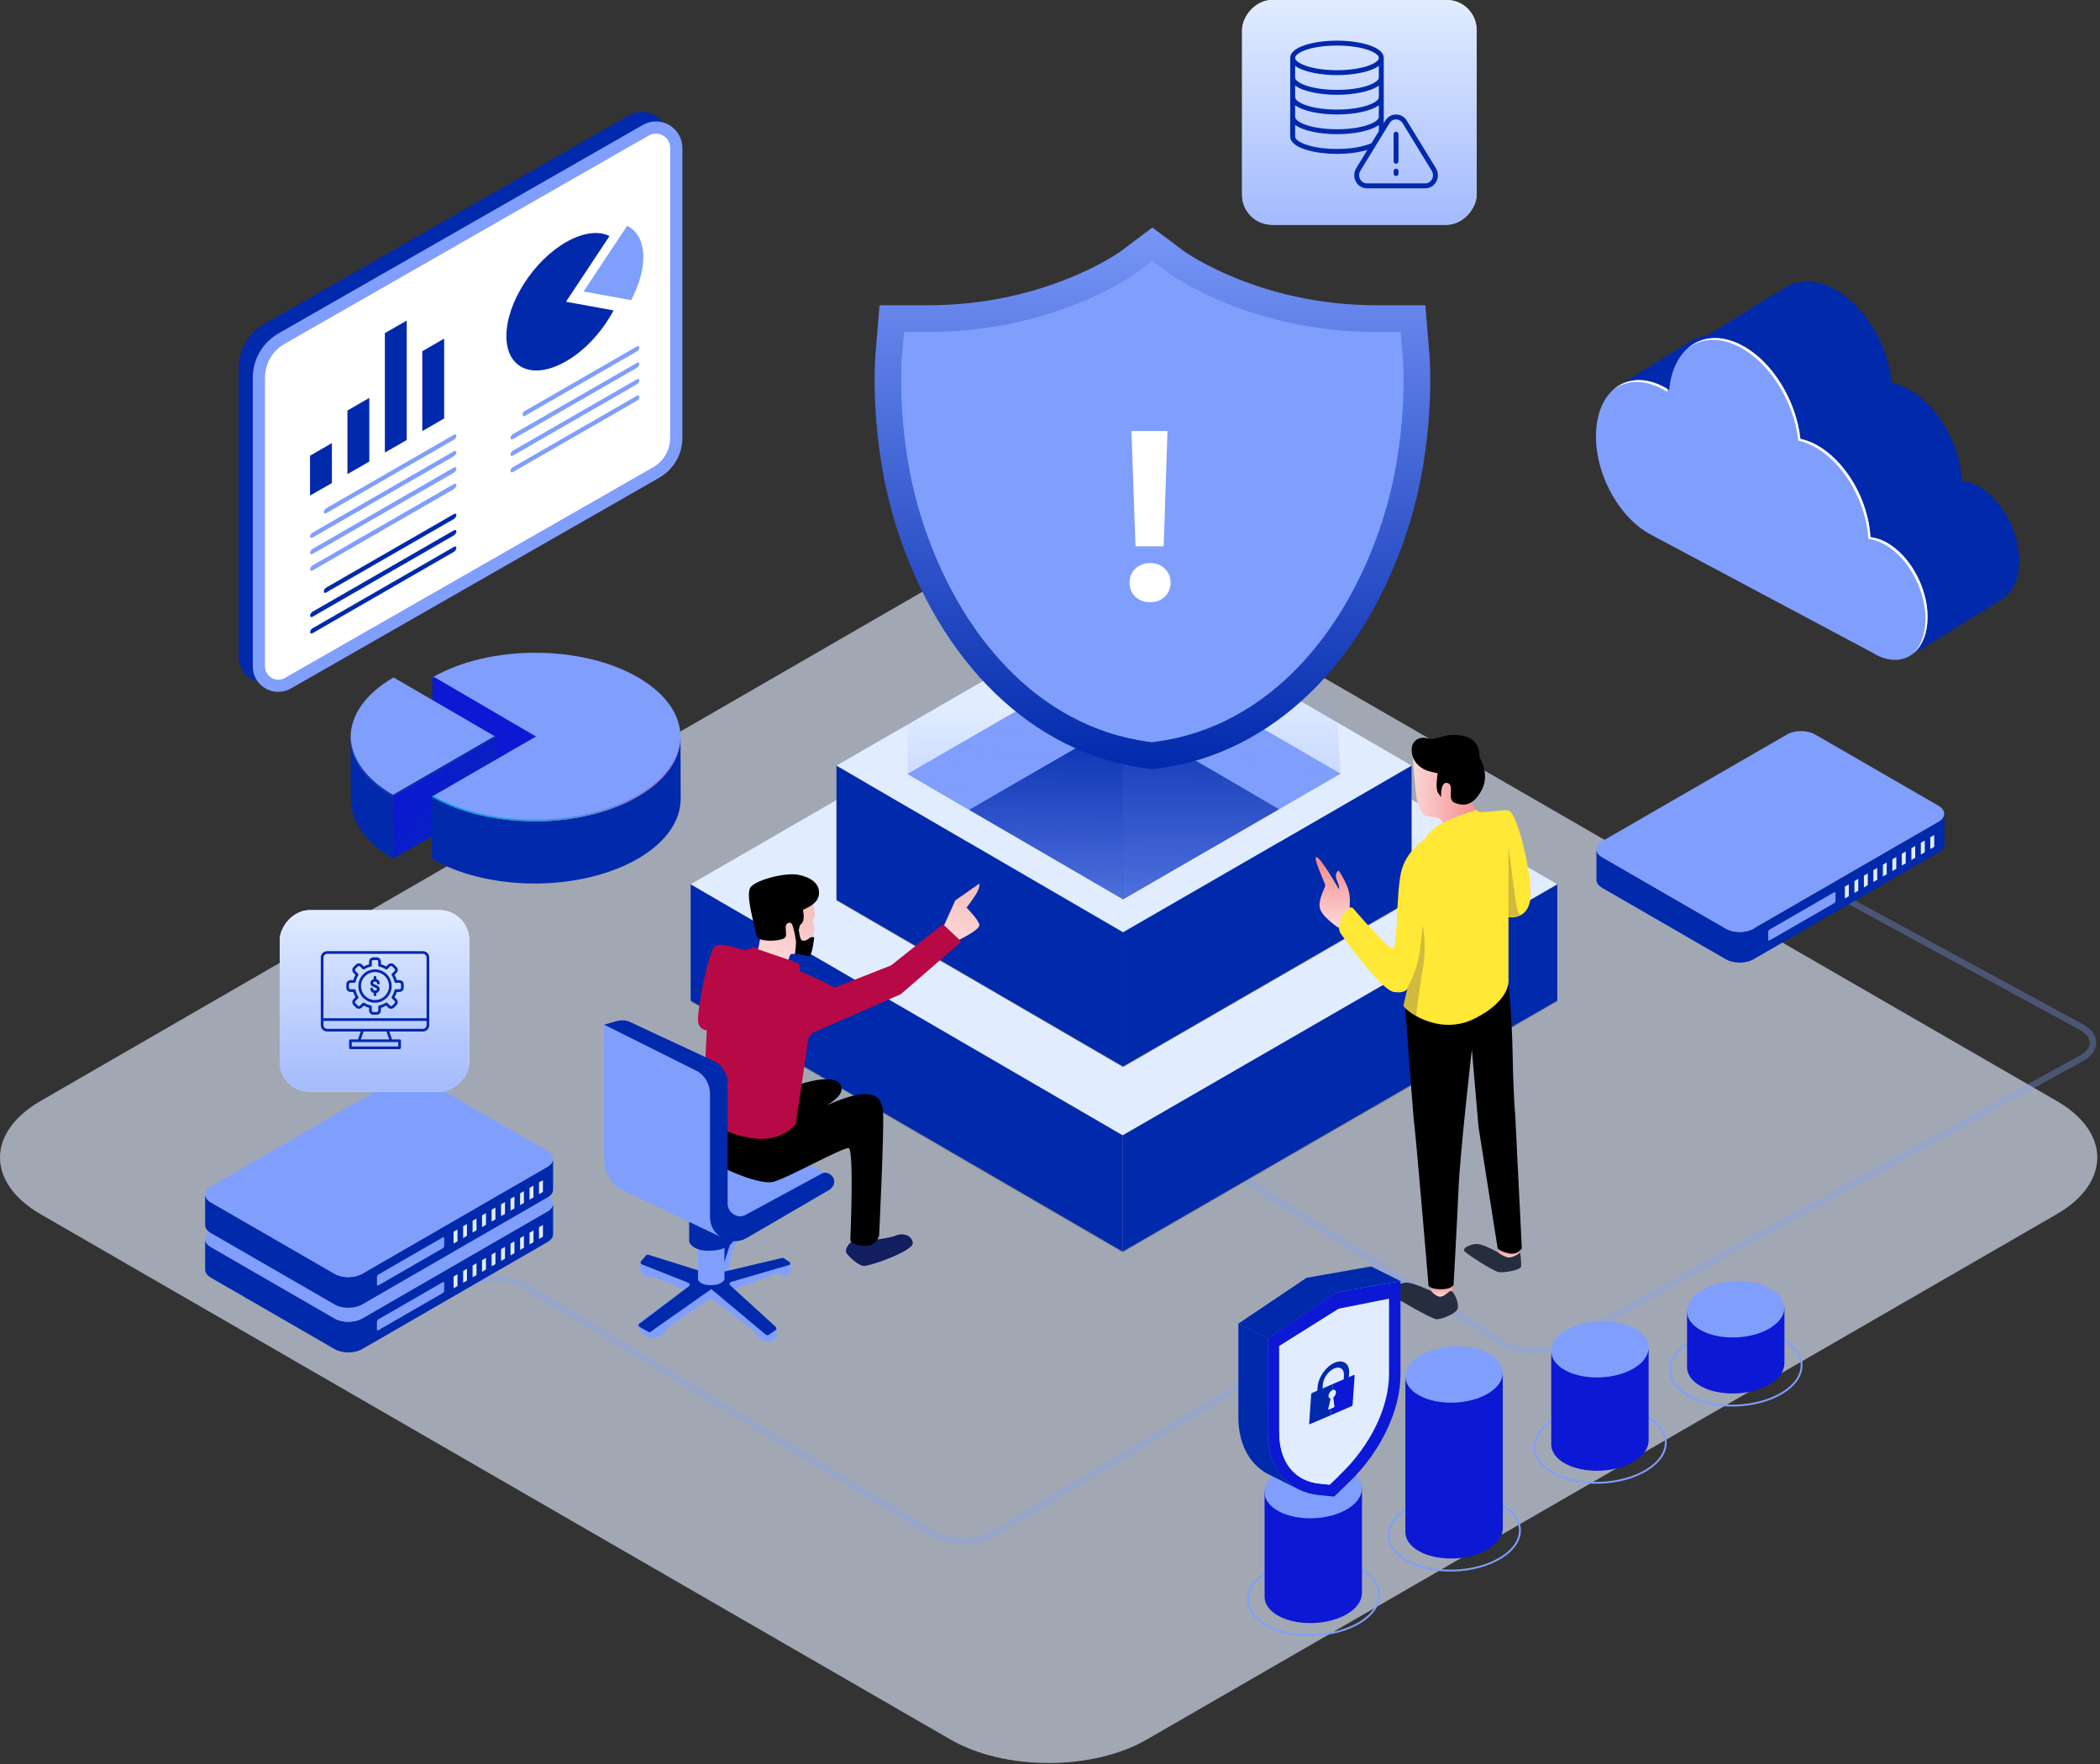 <?xml version="1.0" encoding="UTF-8"?> <svg xmlns="http://www.w3.org/2000/svg" width="563" height="473" viewBox="0 0 563 473" fill="none"><rect x="0" y="0" width="563" height="473" fill="#333333" stroke="none"/><path opacity="0.63" d="M551.374 295.149L307.457 154.298C292.92 145.901 269.356 145.901 254.819 154.298L10.902 295.149C-3.634 303.546 -3.634 317.136 10.902 325.533L254.819 466.359C269.356 474.756 292.92 474.756 307.457 466.359L551.374 325.533C565.91 317.136 565.91 303.522 551.374 295.149Z" fill="#E1ECFF"></path><path opacity="0.32" d="M258.357 414C255.187 414 251.99 413.263 249.626 411.842L140.516 345.601C136.539 343.17 129.949 342.979 125.806 345.164L125 343.689C129.588 341.258 136.957 341.477 141.405 344.181L250.516 410.422C254.492 412.853 261.082 413.044 265.225 410.859L374.194 345.601L375 347.076L266.004 412.307C263.863 413.426 261.11 414 258.357 414Z" fill="#809EFC"></path><path d="M147.406 321.015C147.29 320.928 147.173 320.841 147.028 320.753C147.144 320.841 147.29 320.928 147.406 321.015Z" fill="url(#paint0_linear_4930_3658)"></path><path d="M56.545 334.329L89.698 353.469C91.737 354.664 95.058 354.664 97.097 353.469L146.739 324.803C147.759 324.22 148.283 323.434 148.283 322.676V330.892C148.283 331.678 147.759 332.436 146.739 333.018L97.097 361.685C95.058 362.879 91.737 362.879 89.698 361.685L56.545 342.544C55.526 341.962 55.001 341.175 55.001 340.418V332.202C55.001 332.989 55.526 333.746 56.545 334.329Z" fill="#0129AC"></path><path d="M147.875 321.539C147.758 321.364 147.584 321.19 147.409 321.015C147.584 321.161 147.758 321.335 147.875 321.539Z" fill="#0BFF5D"></path><path d="M147.877 321.538C148.139 321.888 148.256 322.296 148.256 322.675C148.256 322.267 148.139 321.888 147.877 321.538Z" fill="#0BFF5D"></path><path d="M113.587 301.411C112.568 300.829 111.227 300.537 109.887 300.537C111.227 300.508 112.568 300.829 113.587 301.411Z" fill="#0BFF5D"></path><path d="M146.738 324.802L97.096 353.468C95.057 354.662 91.736 354.662 89.696 353.468L56.544 334.328C55.524 333.745 55 332.959 55 332.201C55 331.997 55.029 331.823 55.087 331.619C55.145 331.415 55.262 331.211 55.407 331.007C55.67 330.657 56.019 330.337 56.514 330.046L106.156 301.379C107.176 300.797 108.516 300.505 109.856 300.505C111.196 300.505 112.536 300.797 113.556 301.379L146.709 320.519C146.825 320.578 146.912 320.665 147 320.723C147.116 320.811 147.262 320.898 147.379 320.985C147.553 321.16 147.728 321.335 147.845 321.51C148.107 321.859 148.223 322.267 148.223 322.646C148.253 323.462 147.757 324.219 146.738 324.802Z" fill="#809EFC"></path><path d="M145.553 331.561L144.504 332.144V328.998L145.553 328.415V331.561Z" fill="#E1ECFF"></path><path d="M143.018 333.021L141.969 333.633V330.487L143.018 329.875V333.021Z" fill="#E1ECFF"></path><path d="M140.457 334.5L139.437 335.083V331.937L140.457 331.325V334.5Z" fill="#E1ECFF"></path><path d="M137.92 335.961L136.871 336.573V333.398L137.92 332.815V335.961Z" fill="#E1ECFF"></path><path d="M135.385 337.45L134.336 338.033V334.887L135.385 334.275V337.45Z" fill="#E1ECFF"></path><path d="M132.82 338.901L131.801 339.484V336.338L132.82 335.755V338.901Z" fill="#E1ECFF"></path><path d="M130.283 340.361L129.234 340.973V337.827L130.283 337.215V340.361Z" fill="#E1ECFF"></path><path d="M127.75 341.84L126.701 342.423V339.277L127.75 338.665V341.84Z" fill="#E1ECFF"></path><path d="M125.189 343.301L124.17 343.913V340.738L125.189 340.155V343.301Z" fill="#E1ECFF"></path><path d="M122.654 341.615V344.79L121.606 345.373V342.227L122.654 341.615Z" fill="#E1ECFF"></path><path d="M101.439 356.619L118.715 346.655C118.919 346.539 119.094 346.248 119.094 346.015V343.946C119.094 343.713 118.919 343.626 118.715 343.742L101.439 353.705C101.236 353.822 101.061 354.113 101.061 354.346V356.415C101.061 356.648 101.236 356.735 101.439 356.619Z" fill="#809EFC"></path><path d="M147.406 309.012C147.29 308.924 147.173 308.837 147.028 308.75C147.144 308.837 147.29 308.924 147.406 309.012Z" fill="url(#paint1_linear_4930_3658)"></path><path d="M56.545 322.356L89.698 341.496C91.737 342.69 95.058 342.69 97.097 341.496L146.739 312.829C147.759 312.247 148.283 311.46 148.283 310.703V318.918C148.283 319.705 147.759 320.462 146.739 321.045L97.097 349.711C95.058 350.906 91.737 350.906 89.698 349.711L56.545 330.571C55.526 329.988 55.001 329.202 55.001 328.444V320.229C55.001 320.987 55.526 321.744 56.545 322.356Z" fill="#0129AC"></path><path d="M56.547 318.072C56.052 318.363 55.702 318.684 55.44 319.034C55.702 318.655 56.052 318.334 56.547 318.072Z" fill="#0BFF5D"></path><path d="M113.587 289.408C112.568 288.825 111.227 288.534 109.887 288.534C111.227 288.505 112.568 288.825 113.587 289.408Z" fill="#0BFF5D"></path><path d="M146.741 312.828L97.099 341.495C95.06 342.689 91.739 342.689 89.7 341.495L56.547 322.355C55.527 321.772 55.003 320.985 55.003 320.228C55.003 320.024 55.032 319.849 55.09 319.645C55.149 319.441 55.265 319.237 55.411 319.034C55.673 318.684 56.023 318.363 56.518 318.072L106.189 289.406C107.208 288.823 108.548 288.532 109.888 288.532C111.229 288.532 112.569 288.823 113.588 289.406L146.741 308.546C146.858 308.604 146.945 308.692 147.032 308.75C147.149 308.837 147.295 308.925 147.411 309.012C147.586 309.187 147.761 309.362 147.877 309.536C148.139 309.886 148.256 310.294 148.256 310.673C148.256 311.459 147.761 312.217 146.741 312.828Z" fill="#809EFC"></path><path d="M145.553 319.556L144.504 320.138V316.992L145.553 316.409V319.556Z" fill="#E1ECFF"></path><path d="M143.018 321.016L141.969 321.627V318.481L143.018 317.869V321.016Z" fill="#E1ECFF"></path><path d="M140.457 322.496L139.437 323.078V319.932L140.457 319.349V322.496Z" fill="#E1ECFF"></path><path d="M137.92 323.956L136.871 324.567V321.392L137.92 320.809V323.956Z" fill="#E1ECFF"></path><path d="M135.385 325.445L134.336 326.027V322.881L135.385 322.269V325.445Z" fill="#E1ECFF"></path><path d="M132.82 326.896L131.801 327.507V324.332L132.82 323.749V326.896Z" fill="#E1ECFF"></path><path d="M130.283 328.356L129.234 328.967V325.821L130.283 325.209V328.356Z" fill="#E1ECFF"></path><path d="M127.75 329.836L126.701 330.418V327.272L127.75 326.689V329.836Z" fill="#E1ECFF"></path><path d="M125.189 331.296L124.17 331.907V328.761L125.189 328.149V331.296Z" fill="#E1ECFF"></path><path d="M122.654 329.609V332.785L121.606 333.367V330.221L122.654 329.609Z" fill="#E1ECFF"></path><path d="M101.439 344.611L118.715 334.648C118.919 334.531 119.094 334.24 119.094 334.007V331.938C119.094 331.705 118.919 331.618 118.715 331.734L101.439 341.698C101.236 341.814 101.061 342.106 101.061 342.339V344.407C101.061 344.64 101.236 344.728 101.439 344.611Z" fill="#809EFC"></path><path opacity="0.32" d="M411.028 363C408.116 363 405.176 362.389 402.905 361.167L329 314.294L329.873 312.794L403.779 359.668C407.825 361.862 414.375 361.834 418.393 359.612L557.488 283.031C559.264 282.059 560.253 280.81 560.224 279.532C560.224 278.255 559.234 277.006 557.459 276.034L456.995 221.472L457.868 220L558.332 274.562C560.69 275.839 562 277.616 562 279.532C562 281.448 560.719 283.225 558.361 284.503L419.295 361.084C416.966 362.361 413.997 363 411.028 363Z" fill="#809EFC"></path><path d="M520.406 216.48C520.29 216.392 520.173 216.305 520.028 216.218C520.144 216.305 520.29 216.392 520.406 216.48Z" fill="url(#paint2_linear_4930_3658)"></path><path d="M428.439 226.498C428.294 226.702 428.177 226.906 428.119 227.109C428.177 226.876 428.294 226.702 428.439 226.498Z" fill="url(#paint3_linear_4930_3658)"></path><path d="M429.545 229.824L462.698 248.964C464.737 250.158 468.058 250.158 470.098 248.964L519.739 220.298C520.759 219.715 521.283 218.928 521.283 218.171V226.386C521.283 227.173 520.759 227.93 519.739 228.513L470.098 257.179C468.058 258.374 464.737 258.374 462.698 257.179L429.545 238.039C428.526 237.457 428.001 236.67 428.001 235.913V227.697C428.001 228.455 428.526 229.241 429.545 229.824Z" fill="#0129AC"></path><path d="M520.877 217.003C521.139 217.353 521.256 217.761 521.256 218.139C521.256 217.761 521.139 217.382 520.877 217.003Z" fill="#0BFF5D"></path><path d="M428.092 227.112C428.034 227.316 428.004 227.491 428.004 227.694C428.004 227.491 428.034 227.287 428.092 227.112Z" fill="#0BFF5D"></path><path d="M519.738 220.296L470.096 248.963C468.057 250.157 464.736 250.157 462.696 248.963L429.544 229.823C428.524 229.24 428 228.454 428 227.696C428 227.492 428.029 227.317 428.087 227.113C428.145 226.91 428.262 226.706 428.407 226.502C428.67 226.152 429.019 225.832 429.514 225.54L479.156 196.874C480.176 196.291 481.516 196 482.856 196C484.196 196 485.536 196.291 486.556 196.874L519.709 216.014C519.825 216.072 519.912 216.16 520 216.218C520.116 216.305 520.262 216.393 520.379 216.48C520.553 216.655 520.728 216.83 520.845 217.004C521.107 217.354 521.223 217.762 521.223 218.141C521.253 218.927 520.757 219.714 519.738 220.296Z" fill="#809EFC"></path><path d="M518.553 227.024L517.504 227.636V224.489L518.553 223.877V227.024Z" fill="#E1ECFF"></path><path d="M516.018 228.504L514.969 229.086V225.94L516.018 225.358V228.504Z" fill="#E1ECFF"></path><path d="M513.457 229.964L512.437 230.576V227.4L513.457 226.818V229.964Z" fill="#E1ECFF"></path><path d="M510.92 231.453L509.871 232.036V228.889L510.92 228.277V231.453Z" fill="#E1ECFF"></path><path d="M508.387 232.904L507.338 233.516V230.34L508.387 229.757V232.904Z" fill="#E1ECFF"></path><path d="M505.82 234.364L504.801 234.975V231.829L505.82 231.217V234.364Z" fill="#E1ECFF"></path><path d="M503.283 235.854L502.234 236.437V233.29L503.283 232.708V235.854Z" fill="#E1ECFF"></path><path d="M500.75 237.304L499.701 237.916V234.769L500.75 234.157V237.304Z" fill="#E1ECFF"></path><path d="M498.189 238.793L497.17 239.376V236.229L498.189 235.617V238.793Z" fill="#E1ECFF"></path><path d="M495.654 237.108V240.254L494.606 240.866V237.69L495.654 237.108Z" fill="#E1ECFF"></path><path d="M474.439 252.108L491.715 242.145C491.919 242.028 492.094 241.737 492.094 241.504V239.435C492.094 239.202 491.919 239.115 491.715 239.231L474.439 249.195C474.236 249.311 474.061 249.602 474.061 249.836V251.904C474.061 252.137 474.236 252.224 474.439 252.108Z" fill="#809EFC"></path><path d="M185.168 237.333V268.51L300.976 335.787V304.609L185.168 237.333Z" fill="#828282"></path><path d="M300.975 304.609V335.787L417.497 268.51V237.333L300.975 304.609Z" fill="#828282"></path><path d="M185.172 237.063V268.241L300.98 335.517V304.339L185.172 237.063Z" fill="#0129AC"></path><path d="M300.975 304.339V335.517L417.497 268.241V237.063L300.975 304.339Z" fill="#0129AC"></path><path d="M301.728 169.75L417.498 237.064L378.282 259.715L300.976 304.341L224.422 259.865L185.168 237.064L301.728 169.75Z" fill="#E1ECFF"></path><path d="M235.881 240.07L251.169 248.973L301.091 277.972L366.827 240.032L301.617 202.131L235.881 240.07Z" fill="url(#paint4_linear_4930_3658)"></path><path d="M224.264 205.439V241.425L301.081 286.088V250.102L224.264 205.439Z" fill="#828282"></path><path d="M301.08 250.102V286.088L378.423 241.425V205.439L301.08 250.102Z" fill="#828282"></path><path d="M224.264 205.242V241.228L301.081 285.891V249.905L224.264 205.242Z" fill="#0129AC"></path><path d="M301.078 249.905V285.891L378.421 241.228V205.242L301.078 249.905Z" fill="#0129AC"></path><path d="M301.611 160.622L378.428 205.247L352.397 220.31L301.085 249.91L250.299 220.385L224.268 205.247L301.611 160.622Z" fill="#E1ECFF"></path><path d="M257.887 207.276L268.029 213.173L301.197 232.406L344.809 207.238L301.498 182.108L257.887 207.276Z" fill="url(#paint5_linear_4930_3658)"></path><path d="M243.318 207.498L259.771 217.077L301.617 192.924L342.937 216.927L359.39 207.423L301.617 173.841L243.318 207.498Z" fill="#809EFC"></path><path d="M259.77 217.085L301.089 241.088L342.935 216.934L301.615 192.931L259.77 217.085Z" fill="#0129AC"></path><path d="M301.617 173.841V192.924L259.771 217.077L243.318 207.498L301.617 173.841Z" fill="#809EFC"></path><path opacity="0.61" d="M359.392 207.426L351.722 89.438L301.055 102.043L301.056 241.083L359.392 207.426Z" fill="url(#paint6_linear_4930_3658)"></path><path opacity="0.61" d="M243.318 207.505L301.054 241.087V102.047L243.318 89.443V207.505Z" fill="url(#paint7_linear_4930_3658)"></path><path d="M466.385 92.18C466.164 92.048 465.942 91.915 465.721 91.783C465.68 91.764 465.642 91.725 465.58 91.708C465.397 91.615 465.236 91.521 465.052 91.449C464.992 91.411 464.908 91.396 464.848 91.358C464.767 91.321 464.666 91.265 464.584 91.228C464.524 91.19 464.443 91.153 464.381 91.137C464.28 91.08 464.156 91.047 464.055 90.99C463.973 90.954 463.892 90.917 463.809 90.902C463.768 90.883 463.749 90.864 463.706 90.867C463.481 90.777 463.275 90.707 463.05 90.617C462.824 90.548 462.597 90.479 462.37 90.41C462.351 90.391 462.308 90.394 462.287 90.395C462.203 90.38 462.122 90.343 462.039 90.328C461.915 90.294 461.812 90.259 461.686 90.247C461.624 90.23 461.581 90.233 461.519 90.216C461.415 90.203 461.312 90.168 461.228 90.152C461.145 90.137 461.083 90.12 461 90.105C460.916 90.09 460.833 90.074 460.771 90.057C460.667 90.043 460.562 90.03 460.479 90.014C460.417 89.998 460.374 90.001 460.312 89.984C460.229 89.969 460.122 89.976 460.039 89.961C459.913 89.948 459.808 89.934 459.704 89.921C459.661 89.924 459.62 89.905 459.578 89.908C459.473 89.894 459.388 89.9 459.303 89.906C459.177 89.894 459.049 89.903 458.944 89.889C458.902 89.892 458.881 89.894 458.84 89.875C458.755 89.881 458.669 89.887 458.584 89.893C458.435 89.904 458.288 89.893 458.139 89.903C458.096 89.906 458.054 89.909 458.011 89.912C457.947 89.917 457.883 89.921 457.819 89.926C457.628 89.939 457.456 89.972 457.264 89.986C457.2 89.99 457.157 89.993 457.093 89.998C457.051 90 457.006 90.025 456.985 90.026C456.706 90.067 456.426 90.129 456.165 90.21C456.143 90.212 456.122 90.213 456.101 90.215C456.101 90.215 456.101 90.215 456.08 90.216C455.689 90.328 455.319 90.439 454.967 90.59C454.923 90.614 454.902 90.616 454.859 90.619C454.838 90.62 454.815 90.643 454.772 90.646C454.617 90.72 454.463 90.794 454.308 90.869C454.242 90.894 454.153 90.943 454.088 90.969C453.865 91.09 453.643 91.211 453.419 91.353L433.95 103.41C434.174 103.268 434.396 103.147 434.618 103.025C434.686 102.978 434.773 102.951 434.839 102.925C434.993 102.851 435.148 102.777 435.303 102.703C435.368 102.677 435.413 102.653 435.479 102.627C435.852 102.474 436.223 102.342 436.591 102.253C436.612 102.252 436.633 102.25 436.678 102.226C436.937 102.166 437.218 102.104 437.498 102.042C437.583 102.036 437.692 102.007 437.777 102.001C437.949 101.968 438.141 101.955 438.332 101.941C438.439 101.934 438.545 101.926 438.652 101.919C438.801 101.909 438.95 101.898 439.097 101.909C439.225 101.9 439.332 101.893 439.457 101.905C439.585 101.896 439.711 101.908 439.816 101.922C439.942 101.934 440.091 101.924 440.217 101.936C440.321 101.95 440.447 101.963 440.552 101.976C440.699 101.987 440.846 101.998 440.992 102.03C441.096 102.044 441.201 102.058 441.284 102.073C441.43 102.105 441.596 102.136 441.742 102.168C441.846 102.182 441.949 102.217 442.032 102.232C442.199 102.263 442.364 102.315 442.55 102.365C442.633 102.38 442.716 102.396 442.798 102.432C443.046 102.499 443.292 102.588 443.56 102.675C443.806 102.763 444.074 102.85 444.318 102.96C444.399 102.997 444.481 103.033 444.562 103.07C444.747 103.141 444.931 103.213 445.092 103.308C445.173 103.344 445.276 103.379 445.356 103.437C445.6 103.547 445.843 103.678 446.087 103.788C446.553 104.03 447.015 104.315 447.477 104.599L466.946 92.543C466.767 92.407 466.587 92.293 466.385 92.18Z" fill="#0129AC"></path><path d="M507.217 102.582C507.193 102.372 507.171 102.141 507.128 101.912C507.092 101.597 507.035 101.284 506.979 100.95C506.963 100.888 506.95 100.804 506.934 100.742C506.918 100.679 506.904 100.596 506.889 100.534C506.863 100.345 506.835 100.178 506.788 99.991C506.731 99.678 506.654 99.345 506.597 99.032C506.581 98.97 506.567 98.886 506.551 98.824C506.536 98.762 506.522 98.678 506.506 98.616C506.459 98.429 506.431 98.262 506.384 98.075C506.306 97.763 506.225 97.473 506.147 97.161C506.133 97.078 506.098 96.996 506.084 96.912C506.068 96.85 506.052 96.787 506.017 96.705C505.966 96.561 505.937 96.415 505.888 96.249C505.807 95.959 505.705 95.67 505.604 95.381C505.572 95.257 505.518 95.155 505.486 95.03C505.471 94.968 505.434 94.907 505.42 94.824C505.386 94.72 505.353 94.617 505.32 94.513C505.218 94.225 505.095 93.937 504.993 93.649C504.943 93.504 504.87 93.361 504.821 93.196C504.786 93.114 504.751 93.031 504.735 92.969C504.7 92.887 504.667 92.784 504.632 92.702C504.472 92.353 504.333 92.004 504.173 91.656C504.136 91.595 504.101 91.513 504.064 91.452C503.956 91.227 503.847 91.023 503.74 90.798C503.613 90.553 503.508 90.307 503.379 90.084C503.344 90.001 503.286 89.942 503.251 89.86C502.868 89.147 502.484 88.455 502.058 87.766C502.06 87.745 502.038 87.747 502.04 87.725C501.744 87.239 501.425 86.775 501.106 86.311C501.086 86.291 501.069 86.25 501.049 86.231C501.012 86.17 500.975 86.109 500.917 86.049C500.748 85.808 500.578 85.566 500.409 85.324C500.257 85.123 500.105 84.923 499.934 84.702C499.895 84.662 499.878 84.621 499.841 84.561C499.821 84.541 499.804 84.5 499.784 84.48C499.574 84.22 499.364 83.96 499.154 83.7C499.02 83.54 498.884 83.402 498.75 83.242C498.713 83.181 498.653 83.143 498.616 83.082C498.577 83.043 498.538 83.003 498.501 82.942C498.269 82.684 498.036 82.446 497.803 82.209C497.686 82.09 497.589 81.991 497.473 81.873C497.414 81.813 497.336 81.734 497.278 81.675C497.22 81.616 497.142 81.537 497.084 81.477C496.829 81.241 496.596 81.004 496.342 80.768C496.262 80.71 496.184 80.631 496.126 80.572C496.068 80.513 495.988 80.455 495.93 80.395C495.811 80.298 495.714 80.199 495.596 80.102C495.339 79.887 495.081 79.694 494.825 79.479C494.786 79.44 494.724 79.423 494.685 79.383C494.625 79.345 494.564 79.307 494.526 79.268C494.366 79.152 494.207 79.036 494.069 78.919C493.83 78.746 493.57 78.573 493.331 78.4C493.291 78.382 493.271 78.362 493.231 78.344C493.19 78.325 493.151 78.286 493.11 78.267C492.93 78.153 492.771 78.037 492.588 77.945C492.347 77.792 492.105 77.661 491.843 77.51C491.783 77.472 491.721 77.456 491.661 77.418C491.478 77.325 491.276 77.212 491.094 77.119C491.034 77.081 490.952 77.044 490.89 77.028C490.788 76.993 490.708 76.935 490.605 76.9C490.524 76.863 490.464 76.825 490.382 76.788C490.26 76.734 490.136 76.7 490.035 76.644C489.954 76.607 489.872 76.57 489.769 76.535C489.729 76.517 489.709 76.497 489.667 76.5C489.442 76.41 489.195 76.322 488.969 76.253L488.947 76.255C488.701 76.166 488.453 76.099 488.226 76.03C488.207 76.01 488.164 76.013 488.143 76.015C488.059 76 487.978 75.963 487.895 75.948C487.771 75.914 487.647 75.88 487.522 75.847C487.46 75.83 487.398 75.813 487.335 75.818C487.23 75.804 487.127 75.769 487.023 75.755C486.939 75.74 486.856 75.724 486.773 75.709C486.689 75.694 486.606 75.678 486.523 75.663C486.418 75.649 486.313 75.635 486.209 75.622C486.147 75.605 486.083 75.609 486.042 75.591C485.937 75.577 485.852 75.583 485.748 75.569C485.622 75.557 485.496 75.545 485.37 75.532C485.327 75.535 485.287 75.517 485.244 75.52C485.139 75.506 485.033 75.514 484.948 75.52C484.822 75.507 484.673 75.518 484.547 75.505C484.504 75.508 484.462 75.511 484.421 75.493C484.336 75.499 484.25 75.505 484.165 75.511C484.016 75.521 483.848 75.512 483.699 75.522C483.656 75.525 483.613 75.528 483.571 75.531C483.507 75.536 483.443 75.54 483.379 75.545C483.188 75.558 482.994 75.593 482.802 75.606C482.738 75.611 482.675 75.615 482.632 75.618C482.589 75.621 482.545 75.645 482.502 75.648C482.202 75.691 481.9 75.754 481.618 75.837C481.597 75.838 481.575 75.84 481.554 75.841C481.554 75.841 481.554 75.841 481.533 75.843C481.121 75.956 480.728 76.09 480.334 76.244C480.289 76.268 480.268 76.27 480.225 76.273C480.204 76.274 480.181 76.297 480.136 76.321C479.96 76.397 479.806 76.471 479.63 76.547C479.541 76.595 479.475 76.621 479.386 76.669C479.143 76.792 478.897 76.936 478.652 77.08L476.973 78.128C476.928 78.152 476.884 78.176 476.839 78.2C476.596 78.323 476.35 78.467 476.105 78.611L474.426 79.659C474.381 79.683 474.337 79.707 474.292 79.731C474.049 79.854 473.804 79.998 473.558 80.142L454.089 92.199C454.334 92.055 454.558 91.912 454.823 91.788C454.912 91.74 454.978 91.714 455.067 91.665C455.243 91.59 455.399 91.494 455.573 91.44C455.639 91.414 455.705 91.388 455.771 91.362C456.165 91.208 456.558 91.075 456.97 90.962C456.991 90.96 457.034 90.957 457.057 90.934C457.339 90.851 457.639 90.809 457.941 90.746C458.049 90.717 458.135 90.711 458.241 90.704C458.435 90.669 458.626 90.656 458.818 90.642C458.924 90.635 459.031 90.627 459.159 90.618C459.308 90.608 459.478 90.596 459.625 90.607C459.753 90.598 459.879 90.61 460.007 90.601C460.135 90.592 460.282 90.603 460.408 90.615C460.555 90.626 460.704 90.616 460.851 90.627C460.977 90.639 461.103 90.651 461.229 90.664C461.376 90.674 461.543 90.705 461.69 90.716C461.795 90.73 461.899 90.744 462.004 90.757C462.171 90.788 462.337 90.819 462.504 90.849C462.609 90.863 462.711 90.898 462.816 90.912C463.002 90.962 463.19 90.992 463.355 91.043C463.438 91.059 463.52 91.095 463.624 91.109C463.892 91.196 464.161 91.262 464.448 91.369L464.469 91.367C464.737 91.454 465.003 91.562 465.268 91.671C465.35 91.707 465.431 91.744 465.534 91.779C465.718 91.85 465.922 91.942 466.104 92.035C466.207 92.07 466.287 92.128 466.389 92.163C466.653 92.292 466.896 92.423 467.16 92.553C467.645 92.815 468.128 93.098 468.588 93.404C468.629 93.422 468.667 93.462 468.708 93.48C469.149 93.767 469.588 94.074 470.024 94.403C470.085 94.441 470.145 94.479 470.184 94.519C470.601 94.828 471.015 95.179 471.429 95.531C471.487 95.59 471.567 95.648 471.625 95.707C472.017 96.06 472.408 96.434 472.798 96.809C472.857 96.868 472.936 96.926 472.993 97.007C473.381 97.402 473.749 97.799 474.114 98.218C474.151 98.278 474.212 98.316 474.249 98.377C474.634 98.815 474.997 99.255 475.34 99.696C475.379 99.736 475.417 99.775 475.433 99.837C475.776 100.278 476.097 100.721 476.418 101.164C476.455 101.224 476.513 101.284 476.55 101.345C476.887 101.849 477.224 102.354 477.559 102.88C477.987 103.548 478.369 104.261 478.751 104.974C478.915 105.28 479.079 105.585 479.219 105.914C479.327 106.139 479.436 106.342 479.543 106.567C479.774 107.08 480.006 107.571 480.215 108.085C480.25 108.167 480.285 108.249 480.301 108.311C480.529 108.845 480.737 109.38 480.921 109.938C480.936 110 480.973 110.061 480.987 110.144C481.171 110.702 481.355 111.26 481.52 111.798C481.535 111.86 481.551 111.923 481.586 112.005C481.749 112.564 481.89 113.125 482.032 113.686C482.048 113.748 482.061 113.832 482.077 113.894C482.219 114.455 482.317 115.019 482.414 115.604C482.43 115.666 482.444 115.75 482.46 115.812C482.555 116.418 482.65 117.024 482.724 117.632L485.253 116.06C485.251 116.082 485.249 116.103 485.269 116.123L487.798 114.551C487.796 114.572 487.794 114.593 487.814 114.613L507.217 102.582Z" fill="#0129AC"></path><path d="M525.992 128.934C525.984 128.787 525.974 128.661 525.965 128.514C525.949 128.219 525.909 127.947 525.893 127.652C525.886 127.483 525.857 127.337 525.829 127.17C525.813 127.108 525.819 127.044 525.803 126.982C525.787 126.92 525.795 126.834 525.779 126.772C525.741 126.479 525.703 126.186 525.644 125.894C525.62 125.684 525.573 125.497 525.547 125.309C525.531 125.246 525.535 125.204 525.519 125.142C525.502 125.101 525.507 125.037 525.49 124.996C525.431 124.704 525.372 124.412 525.314 124.099C525.25 123.871 525.208 123.62 525.143 123.392C525.145 123.371 525.128 123.33 525.13 123.309C525.131 123.288 525.112 123.268 525.114 123.247C525.033 122.956 524.972 122.686 524.892 122.395C524.81 122.126 524.729 121.836 524.647 121.567C524.649 121.546 524.629 121.526 524.631 121.505C524.633 121.483 524.614 121.464 524.615 121.442C524.551 121.214 524.465 120.988 524.4 120.76C524.318 120.491 524.214 120.223 524.111 119.956C524.075 119.874 524.06 119.811 524.025 119.729C524.009 119.667 523.972 119.606 523.954 119.565C523.903 119.421 523.851 119.298 523.8 119.153C523.677 118.866 523.575 118.577 523.452 118.29C523.397 118.188 523.364 118.085 523.31 117.983C523.274 117.901 523.239 117.819 523.204 117.736C523.151 117.613 523.101 117.469 523.026 117.347C522.884 117.04 522.74 116.754 522.576 116.449C522.504 116.306 522.451 116.183 522.379 116.04C522.361 115.999 522.342 115.979 522.324 115.938C522.272 115.815 522.196 115.714 522.141 115.613C521.868 115.103 521.574 114.595 521.28 114.087C521.223 114.007 521.188 113.925 521.134 113.823C521.003 113.621 520.873 113.418 520.74 113.237C520.61 113.035 520.479 112.833 520.349 112.631C520.292 112.55 520.257 112.468 520.199 112.409C519.973 112.086 519.767 111.784 519.539 111.483C519.5 111.443 519.463 111.382 519.424 111.343C519.387 111.282 519.329 111.222 519.292 111.162C519.179 111 519.045 110.841 518.932 110.679C518.741 110.439 518.551 110.199 518.339 109.96C518.3 109.92 518.282 109.879 518.242 109.861C518.203 109.822 518.164 109.782 518.127 109.721C517.993 109.561 517.859 109.402 517.723 109.263C517.511 109.024 517.297 108.807 517.083 108.589C517.044 108.55 517.025 108.53 516.986 108.491C516.947 108.451 516.908 108.411 516.869 108.372C516.714 108.214 516.578 108.075 516.422 107.917C516.187 107.701 515.973 107.483 515.738 107.267C515.719 107.247 515.699 107.228 515.678 107.229C515.637 107.211 515.62 107.17 515.579 107.152C515.402 106.995 515.206 106.818 515.008 106.663C514.771 106.468 514.534 106.273 514.295 106.1L514.276 106.08C514.256 106.06 514.235 106.062 514.237 106.041C514.018 105.887 513.821 105.71 513.602 105.557C513.361 105.404 513.144 105.229 512.903 105.077C512.882 105.078 512.884 105.057 512.862 105.059C512.843 105.039 512.822 105.04 512.802 105.021C512.602 104.887 512.4 104.774 512.22 104.66C511.999 104.527 511.756 104.396 511.535 104.264C511.475 104.226 511.434 104.207 511.374 104.169C511.192 104.076 511.03 103.982 510.848 103.889C510.706 103.814 510.563 103.761 510.441 103.706C510.379 103.689 510.319 103.651 510.278 103.633C510.237 103.615 510.218 103.595 510.175 103.598C509.95 103.508 509.727 103.397 509.5 103.328C509.46 103.31 509.397 103.293 509.357 103.275C509.295 103.258 509.235 103.22 509.151 103.204C509.048 103.169 508.946 103.134 508.845 103.078C508.68 103.026 508.494 102.976 508.329 102.924C508.288 102.906 508.246 102.908 508.226 102.889C508.205 102.89 508.207 102.869 508.186 102.87C507.959 102.802 507.73 102.754 507.525 102.684C507.42 102.67 507.339 102.634 507.234 102.62L504.772 104.145C504.751 104.146 504.731 104.127 504.71 104.128L502.249 105.653C502.227 105.654 502.208 105.635 502.186 105.636L482.717 117.693C483.05 117.754 483.38 117.858 483.711 117.94C483.752 117.959 483.773 117.957 483.814 117.976C484.082 118.063 484.371 118.148 484.636 118.256C484.698 118.273 484.758 118.311 484.842 118.326C485.15 118.432 485.457 118.558 485.74 118.708C485.802 118.724 485.862 118.762 485.903 118.781C486.207 118.928 486.533 119.075 486.836 119.244C487.321 119.506 487.804 119.789 488.285 120.094C488.305 120.113 488.326 120.112 488.346 120.132C488.806 120.438 489.264 120.765 489.72 121.114C489.74 121.133 489.761 121.132 489.759 121.153C490.194 121.503 490.629 121.853 491.062 122.225C491.103 122.243 491.121 122.284 491.161 122.302C491.573 122.675 491.964 123.049 492.374 123.443C492.413 123.483 492.452 123.522 492.49 123.562C492.879 123.958 493.245 124.376 493.61 124.794C493.649 124.834 493.688 124.873 493.725 124.934C494.091 125.352 494.433 125.794 494.775 126.235C494.812 126.295 494.871 126.355 494.91 126.394C495.232 126.816 495.534 127.238 495.834 127.682C495.964 127.885 496.095 128.087 496.225 128.289C496.412 128.572 496.578 128.856 496.744 129.141C497.038 129.649 497.334 130.135 497.605 130.666C497.677 130.809 497.771 130.95 497.841 131.114C497.915 131.236 497.966 131.38 498.038 131.523C498.254 131.952 498.45 132.382 498.645 132.812C498.68 132.895 498.715 132.977 498.75 133.059C498.981 133.571 499.188 134.106 499.395 134.641C499.411 134.704 499.448 134.764 499.465 134.805C499.67 135.362 499.874 135.939 500.056 136.518C500.054 136.54 500.074 136.559 500.072 136.581C500.252 137.181 500.432 137.781 500.57 138.385C500.566 138.427 500.586 138.447 500.584 138.468C500.724 139.05 500.863 139.633 500.96 140.218C500.976 140.28 500.972 140.322 500.988 140.385C501.087 140.949 501.186 141.512 501.242 142.079C501.257 142.141 501.252 142.205 501.268 142.268C501.343 142.854 501.398 143.442 501.431 144.032L503.96 142.46C503.958 142.481 503.956 142.502 503.954 142.524L506.484 140.952C506.482 140.973 506.48 140.994 506.478 141.015L525.992 128.934Z" fill="#0129AC"></path><path d="M541.295 151.434C541.313 151.221 541.311 151.01 541.329 150.797C541.339 150.691 541.325 150.607 541.334 150.501C541.338 150.459 541.342 150.416 541.345 150.374C541.351 150.31 541.337 150.226 541.343 150.162C541.34 149.951 541.337 149.74 541.334 149.529C541.332 149.318 541.31 149.087 541.307 148.875L541.309 148.854L541.311 148.833C541.287 148.623 541.282 148.433 541.258 148.224C541.236 147.993 541.212 147.783 541.169 147.553C541.155 147.47 541.141 147.386 541.125 147.324C541.108 147.283 541.111 147.24 541.096 147.178C541.084 147.073 541.07 146.99 541.058 146.885C541.014 146.655 540.971 146.426 540.928 146.196C540.9 146.029 540.851 145.864 540.823 145.696C540.825 145.675 540.807 145.634 540.809 145.613C540.811 145.592 540.794 145.551 540.795 145.529C540.752 145.3 540.685 145.093 540.642 144.864C540.575 144.657 540.532 144.427 540.465 144.221C540.448 144.18 540.452 144.137 540.434 144.096C540.416 144.055 540.418 144.034 540.401 143.993C540.371 143.847 540.318 143.724 540.289 143.578C540.222 143.371 540.156 143.164 540.089 142.958C540.038 142.813 539.987 142.669 539.937 142.524C539.917 142.505 539.921 142.462 539.901 142.442C539.882 142.423 539.886 142.38 539.866 142.36C539.8 142.154 539.712 141.948 539.624 141.743C539.538 141.517 539.452 141.29 539.345 141.065C539.327 141.024 539.308 141.004 539.29 140.963C539.272 140.922 539.255 140.881 539.237 140.84C539.169 140.655 539.077 140.492 539.009 140.307C538.901 140.082 538.792 139.878 538.685 139.653C538.63 139.551 538.578 139.428 538.523 139.326C538.505 139.285 538.488 139.244 538.449 139.204C538.359 139.02 538.248 138.838 538.137 138.655C537.991 138.391 537.847 138.105 537.679 137.842C537.662 137.801 537.623 137.761 537.605 137.72C537.364 137.336 537.12 136.972 536.879 136.587C536.71 136.346 536.54 136.104 536.371 135.862C536.219 135.661 536.087 135.48 535.933 135.301C535.933 135.301 535.933 135.301 535.914 135.281C535.76 135.102 535.608 134.901 535.455 134.721C535.301 134.542 535.147 134.362 534.994 134.183C534.974 134.163 534.935 134.123 534.916 134.104C534.898 134.063 534.858 134.044 534.838 134.025C534.722 133.906 534.626 133.786 534.51 133.667C534.335 133.489 534.179 133.331 534.004 133.153C533.946 133.093 533.907 133.054 533.849 132.995C533.81 132.955 533.771 132.915 533.732 132.876C533.655 132.797 533.577 132.718 533.478 132.64C533.301 132.483 533.124 132.327 532.947 132.17C532.868 132.112 532.79 132.033 532.711 131.975C532.672 131.936 532.631 131.917 532.592 131.878C532.532 131.84 532.474 131.78 532.413 131.742C532.235 131.607 532.056 131.471 531.877 131.336C531.738 131.24 531.617 131.164 531.478 131.068C531.458 131.048 531.439 131.028 531.398 131.01C531.379 130.99 531.359 130.97 531.338 130.972C531.157 130.858 530.998 130.742 530.816 130.649C530.635 130.535 530.474 130.44 530.292 130.348C530.251 130.329 530.21 130.311 530.171 130.271C530.051 130.195 529.908 130.142 529.787 130.066C529.624 129.993 529.463 129.898 529.279 129.827C529.238 129.808 529.198 129.79 529.157 129.772C529.116 129.753 529.075 129.735 529.054 129.737C528.973 129.7 528.891 129.663 528.788 129.628C528.625 129.555 528.461 129.503 528.296 129.451C528.234 129.435 528.172 129.418 528.131 129.4C528.09 129.381 528.048 129.384 528.007 129.366C527.945 129.349 527.864 129.313 527.802 129.296C527.637 129.244 527.451 129.193 527.284 129.163C527.222 129.146 527.16 129.129 527.117 129.132C527.077 129.114 527.034 129.117 526.972 129.1C526.91 129.083 526.827 129.068 526.743 129.053C526.555 129.024 526.367 128.994 526.201 128.964C526.139 128.947 526.096 128.95 526.032 128.954L523.571 130.479C523.549 130.481 523.507 130.484 523.487 130.464L521.026 131.989C521.004 131.99 520.962 131.993 520.942 131.974L501.473 144.03C501.787 144.072 502.101 144.113 502.413 144.176C502.453 144.194 502.496 144.191 502.558 144.208C502.849 144.272 503.159 144.356 503.448 144.442C503.488 144.46 503.531 144.457 503.572 144.476C503.88 144.581 504.188 144.686 504.495 144.813C504.535 144.831 504.576 144.849 504.596 144.869C504.943 145.014 505.267 145.181 505.612 145.347C506.037 145.571 506.439 145.818 506.86 146.085C506.879 146.104 506.899 146.124 506.94 146.142C507.32 146.391 507.699 146.66 508.054 146.952C508.093 146.992 508.134 147.01 508.172 147.05C508.528 147.342 508.862 147.635 509.194 147.95C509.233 147.99 509.272 148.03 509.311 148.069C509.643 148.384 509.974 148.72 510.302 149.078C510.32 149.119 510.36 149.137 510.38 149.157C510.728 149.534 511.053 149.934 511.377 150.334C511.377 150.334 511.377 150.334 511.376 150.355C511.699 150.777 512.022 151.198 512.321 151.642C512.604 152.045 512.863 152.471 513.122 152.897C513.289 153.16 513.435 153.424 513.58 153.71C513.708 153.934 513.837 154.157 513.944 154.382C513.999 154.484 514.052 154.607 514.106 154.709C514.305 155.097 514.483 155.486 514.66 155.875C514.678 155.916 514.695 155.957 514.713 155.998C514.924 156.491 515.115 156.964 515.305 157.458C515.324 157.477 515.321 157.52 515.34 157.54C515.508 158.035 515.679 158.509 515.826 159.006C515.843 159.047 515.841 159.069 515.859 159.11C516.006 159.607 516.13 160.127 516.255 160.625C516.252 160.668 516.271 160.687 516.269 160.709C516.374 161.209 516.459 161.689 516.542 162.19C516.559 162.231 516.556 162.274 516.571 162.336C516.655 162.838 516.693 163.363 516.734 163.868L516.732 163.889C516.772 164.394 516.792 164.9 516.79 165.407C516.786 165.45 516.782 165.492 516.778 165.535C516.776 166.042 516.753 166.551 516.71 167.04C516.667 167.529 516.603 168.02 516.52 168.491C516.516 168.533 516.512 168.576 516.487 168.62C516.408 169.048 516.308 169.457 516.209 169.865C516.205 169.908 516.178 169.973 516.175 170.016C516.056 170.404 515.939 170.772 515.803 171.12C515.776 171.185 515.749 171.25 515.722 171.315C515.588 171.642 515.432 171.97 515.278 172.277C515.253 172.321 515.252 172.342 515.227 172.386C515.048 172.737 514.828 173.069 514.61 173.38C514.585 173.424 514.541 173.448 514.516 173.492C514.325 173.738 514.134 173.984 513.945 174.209C513.874 174.298 513.804 174.366 513.735 174.435C513.571 174.615 513.388 174.776 513.204 174.937C513.135 175.005 513.044 175.075 512.975 175.143C512.724 175.351 512.451 175.56 512.161 175.728L515.272 173.799C515.091 173.938 514.909 174.078 514.706 174.219L517.817 172.289C517.636 172.429 517.454 172.568 517.251 172.709L536.721 160.652C537.011 160.484 537.262 160.276 537.534 160.067C537.603 159.999 537.694 159.929 537.764 159.861C537.947 159.7 538.13 159.539 538.294 159.359C538.364 159.29 538.435 159.201 538.505 159.133C538.694 158.908 538.883 158.684 539.075 158.416C539.1 158.372 539.145 158.348 539.17 158.304L539.193 158.281C539.388 157.993 539.584 157.683 539.761 157.354C539.761 157.354 539.763 157.333 539.786 157.31C539.811 157.266 539.813 157.245 539.838 157.201C539.94 157.003 540.044 156.785 540.147 156.566C540.199 156.457 540.23 156.349 540.282 156.239C540.309 156.174 540.335 156.109 540.362 156.044C540.389 155.978 540.414 155.934 540.441 155.869C540.524 155.652 540.608 155.413 540.671 155.177C540.7 155.09 540.729 155.003 540.736 154.918C540.761 154.874 540.767 154.81 540.77 154.768C540.799 154.681 540.826 154.616 540.833 154.531C540.895 154.315 540.933 154.122 540.972 153.908C541.005 153.779 541.014 153.673 541.047 153.544C541.05 153.501 541.054 153.459 541.079 153.415C541.083 153.372 541.11 153.307 541.113 153.264C541.153 153.05 541.17 152.859 541.21 152.645C541.229 152.432 541.269 152.218 541.287 152.005C541.289 151.984 541.289 151.984 541.291 151.963C541.261 151.817 541.278 151.625 541.295 151.434Z" fill="#0129AC"></path><path d="M467.051 92.606C475.262 96.978 481.544 107.425 482.683 117.639C484.034 117.925 485.406 118.442 486.823 119.188C494.851 123.467 500.912 134.035 501.458 143.994C502.78 144.134 504.181 144.565 505.596 145.332C512.491 149.014 517.46 158.749 516.711 167.066C515.961 175.404 509.768 179.177 502.872 175.495C502.63 175.364 502.37 175.192 502.148 175.06L442.549 143.315C433.51 138.494 426.986 125.719 427.964 114.786C428.942 103.853 437.079 98.909 446.116 103.751C446.582 103.993 447.044 104.278 447.506 104.563C448.56 92.758 457.302 87.433 467.051 92.606Z" fill="#809EFC"></path><path d="M445.56 104.243C446.026 104.485 446.488 104.77 446.95 105.055C446.972 104.8 446.994 104.544 447.038 104.288C446.737 104.097 446.434 103.928 446.132 103.759C440.792 100.92 435.792 101.46 432.36 104.638C435.732 101.908 440.504 101.553 445.56 104.243Z" fill="url(#paint8_linear_4930_3658)"></path><path d="M505.591 145.346C504.155 144.58 502.775 144.148 501.454 144.008C500.907 134.048 494.847 123.48 486.818 119.202C485.402 118.455 484.008 117.94 482.678 117.652C481.54 107.438 475.257 96.992 467.046 92.62C461.344 89.573 455.959 90.161 452.276 93.547C455.922 90.586 461.056 90.206 466.496 93.102C474.707 97.474 480.99 107.92 482.128 118.134C483.479 118.42 484.852 118.937 486.268 119.684C494.275 123.964 500.336 134.532 500.882 144.491C502.204 144.632 503.605 145.062 505.02 145.83C511.915 149.512 516.884 159.246 516.135 167.563C515.841 170.924 514.638 173.544 512.861 175.233C514.931 173.587 516.34 170.783 516.686 167.081C517.456 158.763 512.465 149.029 505.591 145.346Z" fill="url(#paint9_linear_4930_3658)"></path><path d="M383.659 345.425C383.659 345.425 383.213 347.434 386.337 347.657C389.462 347.88 389.686 344.755 389.686 344.755L383.659 345.425Z" fill="url(#paint10_linear_4930_3658)"></path><path d="M401.723 334.942C401.723 334.942 401.5 337.62 404.402 337.62C407.304 337.62 407.75 334.495 407.75 334.495L401.723 334.942Z" fill="url(#paint11_linear_4930_3658)"></path><path d="M404.421 264.176C404.421 264.176 405.314 271.319 405.537 282.925C405.76 294.532 406.207 298.55 406.207 298.55L407.992 334.709C407.992 334.709 406.876 336.494 404.644 336.048C402.412 335.602 401.519 334.709 401.519 334.709L396.386 302.121L394.6 281.363C394.6 281.363 391.475 308.594 391.029 318.638C390.582 328.905 389.689 344.53 389.689 344.53C389.689 344.53 389.02 345.646 386.341 345.646C383.663 345.646 382.993 344.753 382.993 344.753C382.993 344.753 379.645 304.799 378.976 299.666C378.529 294.532 376.744 270.203 376.744 270.203L404.421 264.176Z" fill="black"></path><path d="M378.749 203.02C378.749 203.02 379.419 212.171 379.865 214.403C380.312 216.635 380.981 218.421 382.767 218.867C384.329 219.09 385.669 219.09 386.338 219.76C387.008 220.653 387.677 221.546 387.677 221.546C387.677 221.546 394.373 218.867 395.936 218.421C397.275 218.198 394.15 216.189 394.15 213.064C394.15 209.939 386.561 205.252 384.776 204.359C382.767 203.466 378.749 203.02 378.749 203.02Z" fill="url(#paint12_linear_4930_3658)"></path><path d="M378.53 200.119C378.084 203.691 380.316 205.699 382.548 206.592C384.78 207.262 385.449 207.262 385.449 207.262C385.449 207.262 384.78 211.056 385.449 212.396C386.342 213.735 386.342 213.735 386.342 213.735C386.342 213.735 386.119 209.271 388.128 209.94C390.137 210.61 387.681 214.404 390.137 215.297C392.592 216.19 395.047 215.967 397.279 211.726C399.511 207.485 396.61 203.021 396.61 203.021C396.61 203.021 397.279 198.11 391.922 197.218C386.565 196.325 385.672 198.78 382.548 197.887C379.2 197.218 378.53 200.119 378.53 200.119Z" fill="black"></path><path d="M395.933 217.085C395.933 217.085 391.469 218.425 387.228 220.434C382.988 222.442 382.095 224.898 382.095 224.898C382.095 224.898 376.961 228.022 375.622 233.826C374.283 239.629 374.729 254.361 373.39 254.361C372.051 254.361 362.676 243.424 362.676 243.424C362.676 243.424 361.337 242.531 359.774 245.209C358.212 247.888 359.328 250.12 359.328 250.12C359.328 250.12 370.265 265.744 373.836 265.967C377.407 266.414 377.407 264.628 377.407 264.628C377.407 264.628 376.515 268.646 376.291 269.538C376.068 270.431 385.443 278.02 395.264 273.11C405.085 268.199 404.415 262.842 404.415 262.842V245.879C404.415 245.879 409.326 246.772 410.218 241.415C411.111 235.835 406.87 217.755 404.415 217.309C401.96 216.862 395.933 218.648 395.933 217.085Z" fill="#FFE836"></path><path d="M383.646 346.095C383.646 346.095 379.405 344.086 377.396 343.863C375.387 343.64 371.37 346.095 373.378 347.434C375.164 348.55 383.869 353.684 385.208 353.684C386.547 353.684 390.565 352.122 390.788 350.782C391.235 349.22 389.672 346.095 389.003 346.095C388.333 346.095 387.44 347.658 385.878 347.658C384.538 347.211 383.646 346.095 383.646 346.095Z" fill="#262D3E"></path><path d="M401.739 335.829C401.739 335.829 398.168 333.82 396.605 333.597C395.043 333.151 391.918 334.49 392.588 335.383C393.257 336.276 399.953 340.517 401.516 340.963C402.855 341.409 407.542 340.517 407.766 339.624C407.989 338.731 407.542 335.829 407.542 335.829C407.542 335.829 405.31 337.615 403.748 336.945C401.962 336.276 401.739 335.829 401.739 335.829Z" fill="#262D3E"></path><path d="M361.787 243.422C361.787 243.422 362.233 240.52 361.34 238.065C360.448 235.61 358.885 233.378 358.885 233.378C358.885 233.378 357.546 234.047 358.439 236.056C359.332 238.065 358.885 238.288 358.885 238.288C358.885 238.288 353.975 229.583 352.859 229.806C351.966 229.806 355.314 236.949 355.314 237.395C355.314 237.842 353.082 241.636 353.975 243.868C354.868 246.1 358.885 248.779 358.885 248.779C358.885 248.779 359.332 244.984 361.787 243.422Z" fill="url(#paint13_linear_4930_3658)"></path><path opacity="0.2" d="M404.418 245.875V226.902C404.418 226.902 405.981 239.179 406.427 242.08C406.873 244.982 407.543 245.428 407.543 245.428L404.418 245.875Z" fill="#19025E"></path><path opacity="0.2" d="M377.428 264.624C377.428 264.624 380.106 260.16 380.776 254.133C381.445 248.107 381.445 248.107 381.445 248.107C381.445 248.107 382.561 253.464 381.445 259.713C380.329 265.963 379.66 272.436 379.66 272.436C379.66 272.436 376.312 270.204 376.312 269.534C376.535 269.088 377.428 264.624 377.428 264.624Z" fill="#19025E"></path><path d="M228.168 332.953C228.168 332.953 226.019 334.887 227.093 336.176C228.168 337.466 229.888 338.97 231.392 339.4C232.897 339.615 245.147 335.317 244.717 333.167C244.288 330.803 241.709 330.588 240.204 331.233C238.7 331.878 235.046 332.308 235.046 332.308L228.168 332.953Z" fill="#131E60"></path><path d="M221.943 314.687L206.254 307.379L184.761 311.678C184.761 311.678 190.779 327.152 198.301 328.012C205.824 328.872 221.943 314.687 221.943 314.687Z" fill="#809EFC"></path><path d="M188.197 298.779C188.197 298.779 185.188 306.731 187.767 309.311C190.347 311.89 203.027 317.908 207.326 316.833C211.409 315.758 225.809 307.591 227.529 307.806C229.033 308.236 227.959 332.523 227.959 332.523C227.959 332.523 228.604 334.027 231.827 334.027C235.051 334.027 235.696 331.233 235.696 331.233C235.696 331.233 236.986 303.937 236.771 298.994C236.771 294.051 234.407 291.257 224.52 295.125C214.633 298.994 226.454 295.555 225.595 291.472C224.735 287.388 214.848 289.752 207.541 293.621C200.448 297.704 188.197 298.779 188.197 298.779Z" fill="black"></path><path d="M211.843 338.535C211.843 338.535 212.487 340.899 211.198 341.759C209.908 342.619 208.404 341.329 208.404 341.329L196.798 345.628L208.189 356.159V358.523C208.189 358.523 206.47 360.458 204.535 359.383C202.601 358.308 201.956 356.589 201.956 356.589L190.565 347.992L178.529 356.159C178.529 356.159 178.744 357.664 176.165 358.523C173.801 359.598 170.577 356.159 171.007 355.085C171.437 354.01 183.687 345.843 183.687 345.843L175.52 342.404C175.52 342.404 174.231 343.049 172.511 341.759C170.792 340.47 172.081 338.105 172.081 338.105L186.481 342.404L196.153 331.228C196.153 331.228 197.658 332.087 197.228 333.592C196.798 335.096 196.368 335.096 196.368 335.096L195.078 341.974L211.843 338.535Z" fill="#809EFC"></path><path d="M173.802 336.389L188.202 340.903C188.417 340.903 188.632 340.903 188.847 340.688L192.93 331.231C192.93 331.016 193.145 331.016 193.36 331.016H195.939C196.369 331.016 196.584 331.446 196.369 331.661L193.575 340.258C193.36 340.688 193.79 340.903 194.22 340.903L209.695 337.249C209.91 337.249 210.124 337.249 210.339 337.464L211.629 338.324C212.059 338.539 211.844 339.183 211.414 339.183L195.939 343.697C195.509 343.912 195.509 344.342 195.724 344.557L207.975 355.733C208.19 355.948 208.19 356.378 207.975 356.593L206.041 357.882C205.826 358.097 205.611 357.882 205.396 357.882L190.996 345.846C190.781 345.631 190.566 345.631 190.351 345.846L174.447 357.022C174.232 357.237 174.017 357.237 173.802 357.022L171.438 355.733C171.223 355.518 171.008 355.088 171.438 354.873L184.763 344.772C184.978 344.557 184.978 344.127 184.548 343.912L172.082 338.969C171.653 338.754 171.653 338.324 171.868 338.109L173.372 336.389C173.372 336.389 173.587 336.389 173.802 336.389Z" fill="#0129AC"></path><path d="M187.126 326.717V343.051C187.126 343.051 187.556 344.556 190.565 344.556C193.574 344.556 194.219 343.051 194.219 343.051V326.717H187.126Z" fill="#809EFC"></path><path d="M184.759 325.855V332.947C184.759 332.947 185.619 335.526 190.562 335.311C195.505 335.096 196.58 332.732 196.58 332.732V325.64H184.759V325.855Z" fill="#0129AC"></path><path d="M202.165 253.862C202.165 253.862 202.379 253.862 202.594 254.077C204.529 254.722 214.415 258.161 214.415 258.591C214.415 259.235 214.415 260.31 214.415 260.31C214.415 260.31 224.302 264.609 224.947 265.683C225.592 266.758 216.78 278.149 216.78 278.149L213.341 301.361C213.341 301.361 209.472 306.734 200.66 305.015C191.848 303.295 188.409 298.782 188.409 298.782L189.484 276.215C189.484 276.215 187.12 276.215 187.12 273.206C187.12 270.197 189.914 254.077 192.063 253.432C194.212 252.788 198.726 254.722 199.8 254.722C200.875 254.507 202.165 253.862 202.165 253.862Z" fill="#B70945"></path><path d="M223.659 264.823L238.919 258.805L252.674 247.844C252.674 247.844 255.468 248.918 256.543 250.853C257.617 252.572 257.617 252.572 257.617 252.572L241.498 266.542L216.996 277.289C217.211 277.289 216.781 268.477 223.659 264.823Z" fill="#B70945"></path><path d="M253.104 248.055L256.113 241.392L262.561 236.879C262.561 236.879 262.776 237.954 261.701 239.673C260.626 241.392 259.122 243.327 259.122 243.327C259.122 243.327 262.561 246.766 262.561 248.055C262.561 249.345 257.187 251.924 257.187 251.924L253.104 248.055Z" fill="url(#paint14_linear_4930_3658)"></path><path d="M217.647 241.396C217.647 241.396 218.937 245.05 218.292 245.91C217.862 246.77 217.862 247.414 217.862 247.414C217.862 247.414 218.507 248.059 218.292 249.564C218.077 251.068 217.432 255.152 216.358 255.582C215.283 256.012 212.489 255.582 212.059 255.797C211.629 256.011 211.414 257.301 211.414 257.301L203.247 254.507L204.322 249.134C204.322 248.919 216.358 240.967 217.647 241.396Z" fill="url(#paint15_linear_4930_3658)"></path><path d="M219.577 239.247C219.791 242.471 215.278 243.76 215.278 243.975C215.278 244.19 215.923 246.769 214.848 247.629C213.774 248.489 214.418 251.068 213.559 251.068C212.699 250.853 212.914 246.769 211.409 247.414C209.905 247.844 211.194 250.208 210.55 251.283C209.905 252.358 203.027 252.787 202.812 250.853C202.597 248.919 199.588 239.677 201.308 237.742C203.027 235.808 210.55 233.874 213.988 234.519C217.427 235.163 219.577 236.883 219.577 239.247Z" fill="black"></path><path d="M161.97 274.706C161.97 274.706 190.985 284.162 191.845 289.75C192.705 295.339 194.209 332.091 194.209 332.091L167.128 319.195C163.904 317.691 161.97 314.467 161.97 311.028V274.706Z" fill="#809EFC"></path><path d="M161.972 274.707L186.474 286.958C188.838 288.032 190.343 290.611 190.343 293.191V326.289C190.343 331.233 195.716 334.457 200.229 331.877L222.367 318.982C223.011 318.552 223.656 317.692 223.656 316.833C223.656 315.113 221.722 313.824 220.217 314.683L200.014 325.644C197.865 326.934 195.071 325.215 195.071 322.635V290.396C195.071 287.817 193.567 285.453 191.202 284.379L169.065 274.062C167.775 273.417 166.486 273.417 164.981 273.847L161.972 274.707Z" fill="#0129AC"></path><path d="M214.204 249.565C214.204 249.565 214.418 251.93 215.063 252.145C215.708 252.36 216.568 251.93 216.998 251.5C217.427 251.07 218.287 251.285 218.287 251.285C218.287 251.285 217.857 255.368 217.212 256.013C216.568 256.658 216.568 256.228 215.278 256.013C213.989 255.798 213.129 255.798 213.129 255.798C213.129 255.798 213.559 252.574 213.344 251.93C213.129 251.07 213.129 250.21 213.129 250.21L214.204 249.565Z" fill="black"></path><path d="M70.838 182.923C72.027 182.923 73.188 182.607 74.218 182.026L172.963 125.524C176.792 123.333 179.168 119.241 179.168 114.858V37.102C179.168 33.195 175.973 30 172.066 30C170.851 30 169.637 30.317 168.554 30.951L70.865 86.845C66.641 89.274 64 93.788 64 98.673V176.112C64 177.986 64.74 179.729 66.086 181.022C67.38 182.263 69.07 182.923 70.838 182.923Z" fill="#0129AC"></path><path d="M74.614 185.481C75.802 185.481 76.964 185.164 77.993 184.583L176.739 128.082C180.567 125.89 182.943 121.798 182.943 117.415V39.66C182.943 35.752 179.749 32.557 175.841 32.557C174.627 32.557 173.412 32.874 172.33 33.508L74.64 89.402C70.416 91.831 67.776 96.346 67.776 101.23V178.669C67.776 180.544 68.515 182.286 69.862 183.58C71.155 184.794 72.845 185.481 74.614 185.481Z" fill="#809EFC"></path><path d="M76.249 92.223L173.939 36.329C176.473 34.877 179.668 36.699 179.668 39.656V117.411C179.668 120.659 177.925 123.642 175.127 125.253L76.381 181.754C74.005 183.101 71.048 181.411 71.048 178.665V101.227C71.048 97.477 73.028 94.071 76.249 92.223Z" fill="white"></path><path d="M88.978 129.51L83.117 132.863V122.17L88.978 118.791V129.51Z" fill="#0129AC"></path><path d="M99.01 123.734L93.148 127.114V110.058L99.01 106.678V123.734Z" fill="#0129AC"></path><path d="M109.043 117.973L103.182 121.326V89.3L109.043 85.947V117.973Z" fill="#0129AC"></path><path d="M119.076 112.192L113.215 115.572V94.159L119.076 90.78V112.192Z" fill="#0129AC"></path><path d="M121.716 117.865L87.445 137.588C87.102 137.799 86.812 137.667 86.812 137.324V137.271C86.812 136.928 87.102 136.479 87.445 136.268L121.716 116.545C122.059 116.334 122.35 116.466 122.35 116.809V116.862C122.35 117.232 122.059 117.681 121.716 117.865Z" fill="#809EFC"></path><path d="M121.69 122.305L83.802 144.113C83.432 144.324 83.142 144.192 83.142 143.823C83.142 143.453 83.432 142.978 83.802 142.793L121.69 120.985C122.059 120.773 122.35 120.905 122.35 121.275C122.35 121.618 122.033 122.094 121.69 122.305Z" fill="#809EFC"></path><path d="M121.69 126.717L83.802 148.499C83.432 148.71 83.142 148.578 83.142 148.209C83.142 147.839 83.432 147.364 83.802 147.153L121.69 125.344C122.059 125.133 122.35 125.265 122.35 125.635C122.35 126.031 122.033 126.506 121.69 126.717Z" fill="#809EFC"></path><path d="M121.69 131.121L83.802 152.929C83.432 153.141 83.142 153.009 83.142 152.639C83.142 152.269 83.432 151.794 83.802 151.583L121.69 129.774C122.059 129.563 122.35 129.695 122.35 130.065C122.35 130.434 122.033 130.91 121.69 131.121Z" fill="#809EFC"></path><path d="M170.796 94.183L140.697 111.503C140.381 111.687 140.117 111.582 140.117 111.239V111.107C140.117 110.79 140.381 110.367 140.697 110.183L170.796 92.862C171.113 92.678 171.377 92.783 171.377 93.126V93.258C171.403 93.575 171.139 93.998 170.796 94.183Z" fill="#809EFC"></path><path d="M170.769 98.593L137.502 117.734C137.158 117.919 136.868 117.814 136.868 117.47V117.391C136.868 117.048 137.158 116.599 137.502 116.414L170.769 97.272C171.112 97.088 171.402 97.193 171.402 97.537V97.616C171.402 97.959 171.112 98.408 170.769 98.593Z" fill="#809EFC"></path><path d="M170.769 103.003L137.502 122.144C137.158 122.329 136.868 122.224 136.868 121.88V121.801C136.868 121.458 137.158 121.009 137.502 120.824L170.769 101.683C171.112 101.498 171.402 101.603 171.402 101.947V102.026C171.402 102.369 171.112 102.818 170.769 103.003Z" fill="#809EFC"></path><path d="M170.769 107.413L137.502 126.555C137.158 126.739 136.868 126.634 136.868 126.29V126.211C136.868 125.868 137.158 125.419 137.502 125.234L170.769 106.093C171.112 105.908 171.402 106.013 171.402 106.357V106.436C171.402 106.779 171.112 107.228 170.769 107.413Z" fill="#809EFC"></path><path d="M121.716 139.124L87.445 158.847C87.102 159.058 86.812 158.926 86.812 158.583V158.53C86.812 158.187 87.102 157.738 87.445 157.527L121.716 137.804C122.059 137.593 122.35 137.725 122.35 138.068V138.121C122.35 138.464 122.059 138.913 121.716 139.124Z" fill="#0129AC"></path><path d="M121.69 143.53L83.802 165.338C83.432 165.549 83.142 165.417 83.142 165.048C83.142 164.678 83.432 164.203 83.802 163.992L121.69 142.183C122.059 141.972 122.35 142.104 122.35 142.474C122.35 142.87 122.033 143.319 121.69 143.53Z" fill="#0129AC"></path><path d="M121.69 147.944L83.802 169.752C83.432 169.963 83.142 169.831 83.142 169.462C83.142 169.092 83.432 168.617 83.802 168.432L121.69 146.624C122.059 146.412 122.35 146.544 122.35 146.914C122.35 147.284 122.033 147.732 121.69 147.944Z" fill="#0129AC"></path><path d="M164.488 83.221C161.558 88.74 156.964 93.888 151.736 96.871C142.917 101.941 135.762 98.904 135.762 90.086C135.762 81.268 142.917 69.994 151.736 64.924C156.356 62.284 160.502 61.835 163.406 63.288L151.736 80.898L164.488 83.221Z" fill="#0129AC"></path><path d="M172.459 68.96C172.459 72.577 171.244 76.617 169.211 80.472L156.459 78.148L168.129 60.538C170.848 61.858 172.459 64.736 172.459 68.96Z" fill="#809EFC"></path><path d="M143.414 197.611V214.256L115.915 198.269V181.624L143.414 197.611Z" fill="#0C18D4"></path><path d="M94.03 198.406C94.041 198.603 94.053 198.8 94.073 198.995C94.09 199.166 94.114 199.337 94.138 199.508C94.166 199.703 94.194 199.899 94.229 200.094C94.261 200.266 94.298 200.439 94.337 200.61C94.38 200.8 94.424 200.989 94.476 201.179C94.523 201.352 94.575 201.523 94.627 201.696C94.684 201.883 94.747 202.073 94.812 202.261C94.872 202.43 94.937 202.597 95.004 202.764C95.082 202.961 95.165 203.16 95.253 203.355C95.327 203.521 95.403 203.684 95.483 203.85C95.58 204.045 95.68 204.24 95.786 204.435C95.897 204.643 96.009 204.851 96.131 205.058C96.159 205.106 96.187 205.154 96.217 205.201C96.397 205.498 96.59 205.794 96.795 206.087C96.834 206.143 96.873 206.199 96.912 206.253C97.12 206.546 97.335 206.836 97.566 207.126C97.608 207.18 97.655 207.234 97.699 207.288C97.902 207.539 98.114 207.786 98.335 208.033C98.396 208.102 98.455 208.169 98.517 208.238C98.777 208.522 99.048 208.806 99.332 209.085C99.382 209.135 99.436 209.185 99.488 209.236C99.704 209.444 99.928 209.652 100.157 209.856C100.339 210.022 100.529 210.185 100.72 210.347C100.896 210.498 101.075 210.646 101.259 210.795C101.457 210.955 101.662 211.115 101.868 211.273C102.059 211.419 102.251 211.564 102.449 211.709C102.663 211.865 102.886 212.02 103.107 212.172C103.313 212.313 103.518 212.455 103.731 212.594C103.962 212.745 104.199 212.893 104.437 213.042C104.736 213.228 105.032 213.414 105.342 213.596V230.241C105.182 230.148 105.071 230.053 104.913 229.96C104.766 229.871 104.63 229.78 104.485 229.689C104.246 229.54 104.008 229.391 103.778 229.239C103.566 229.099 103.36 228.958 103.155 228.817C102.932 228.663 102.711 228.51 102.496 228.354C102.297 228.211 102.106 228.064 101.914 227.917C101.708 227.759 101.502 227.6 101.303 227.44C101.119 227.291 100.943 227.142 100.766 226.992C100.575 226.828 100.385 226.665 100.203 226.499C100.129 226.432 100.046 226.366 99.973 226.299C99.823 226.159 99.68 226.02 99.535 225.879C99.483 225.828 99.429 225.778 99.379 225.728C99.096 225.447 98.825 225.165 98.565 224.881C98.504 224.814 98.444 224.745 98.383 224.678C98.164 224.431 97.952 224.184 97.748 223.933C97.703 223.879 97.658 223.825 97.614 223.771C97.593 223.745 97.571 223.721 97.552 223.697C97.344 223.433 97.149 223.167 96.96 222.899C96.921 222.844 96.882 222.79 96.843 222.734C96.64 222.44 96.447 222.145 96.265 221.848C96.235 221.799 96.209 221.751 96.18 221.704C96.113 221.591 96.044 221.48 95.981 221.366C95.927 221.271 95.884 221.177 95.834 221.082C95.73 220.887 95.628 220.693 95.533 220.496C95.453 220.333 95.377 220.167 95.303 220.002C95.216 219.805 95.132 219.608 95.054 219.411C95.019 219.322 94.976 219.234 94.942 219.147C94.913 219.067 94.892 218.987 94.863 218.907C94.796 218.72 94.734 218.532 94.677 218.342C94.623 218.17 94.573 217.999 94.526 217.826C94.476 217.636 94.432 217.447 94.389 217.257C94.365 217.155 94.335 217.053 94.314 216.948C94.302 216.88 94.294 216.809 94.281 216.74C94.246 216.545 94.216 216.352 94.19 216.157C94.166 215.986 94.142 215.815 94.125 215.642C94.106 215.447 94.094 215.25 94.082 215.055C94.077 214.939 94.06 214.824 94.058 214.709C94.055 214.596 94.053 214.48 94.053 214.365L94.006 197.72C94.002 197.949 94.019 198.178 94.03 198.406Z" fill="#0129AC"></path><path d="M105.518 181.621L133.018 197.61L105.338 213.599C90.15 204.765 90.233 190.449 105.518 181.621Z" fill="#809EFC"></path><path d="M133.018 197.61V214.254L105.338 230.243V213.598L133.018 197.61Z" fill="url(#paint16_linear_4930_3658)"></path><path d="M143.415 197.611L115.916 181.622C131.204 172.793 155.906 172.793 171.095 181.622C186.283 190.452 186.203 204.768 170.914 213.598C155.626 222.428 130.924 222.428 115.735 213.598L143.415 197.611Z" fill="#809EFC"></path><path d="M121.998 233.179C121.338 232.928 120.69 232.662 120.051 232.386C119.886 232.313 119.722 232.237 119.559 232.164C119.068 231.945 118.585 231.716 118.11 231.482C117.931 231.395 117.755 231.308 117.578 231.216C116.967 230.904 116.365 230.581 115.782 230.243L115.736 213.598C116.319 213.936 116.921 214.259 117.532 214.572C117.707 214.661 117.885 214.748 118.063 214.837C118.539 215.073 119.022 215.3 119.512 215.52C119.678 215.594 119.839 215.67 120.005 215.741C120.644 216.018 121.29 216.283 121.951 216.534C122.069 216.579 122.187 216.618 122.303 216.663C122.86 216.871 123.425 217.068 123.995 217.257C124.229 217.335 124.465 217.411 124.703 217.486C125.017 217.584 125.334 217.681 125.652 217.776C125.921 217.856 126.189 217.932 126.46 218.008C126.781 218.097 127.107 218.183 127.432 218.268C127.705 218.339 127.976 218.408 128.251 218.475C128.582 218.554 128.914 218.631 129.247 218.705C129.522 218.766 129.797 218.828 130.073 218.885C130.411 218.956 130.753 219.021 131.095 219.086C131.357 219.136 131.617 219.186 131.881 219.233C132.611 219.363 133.347 219.482 134.088 219.584C134.194 219.599 134.3 219.61 134.405 219.625C135.05 219.712 135.697 219.789 136.347 219.857C136.596 219.883 136.843 219.907 137.092 219.93C137.508 219.969 137.926 220.002 138.346 220.034C138.609 220.052 138.873 220.073 139.137 220.09C139.574 220.117 140.01 220.138 140.449 220.157C140.696 220.168 140.943 220.179 141.19 220.188C141.569 220.199 141.948 220.205 142.327 220.21C142.594 220.214 142.86 220.222 143.127 220.222C143.532 220.223 143.935 220.216 144.34 220.209C144.584 220.205 144.825 220.205 145.069 220.199C145.44 220.19 145.812 220.171 146.183 220.155C146.443 220.144 146.703 220.136 146.963 220.123C147.365 220.101 147.766 220.071 148.167 220.041C148.396 220.025 148.626 220.012 148.855 219.993C149.336 219.954 149.815 219.904 150.294 219.854C150.439 219.839 150.586 219.828 150.733 219.811C151.357 219.74 151.977 219.662 152.596 219.575C152.694 219.562 152.793 219.543 152.891 219.528C153.423 219.45 153.954 219.369 154.481 219.277C154.703 219.238 154.922 219.194 155.141 219.155C155.542 219.08 155.945 219.008 156.345 218.926C156.555 218.883 156.761 218.835 156.971 218.789C157.409 218.694 157.848 218.597 158.282 218.491C158.526 218.434 158.765 218.37 159.007 218.309C159.403 218.209 159.798 218.105 160.19 217.995C160.413 217.934 160.636 217.869 160.857 217.804C161.478 217.623 162.092 217.432 162.7 217.231C162.808 217.196 162.919 217.162 163.027 217.125C163.725 216.887 164.413 216.635 165.089 216.371C165.364 216.263 165.637 216.151 165.91 216.04C166.126 215.951 166.343 215.863 166.558 215.77C166.865 215.638 167.164 215.501 167.465 215.365C167.662 215.274 167.862 215.187 168.057 215.094C168.386 214.938 168.708 214.774 169.031 214.611C169.191 214.529 169.354 214.453 169.512 214.369C169.989 214.12 170.458 213.862 170.918 213.598C178.611 209.154 182.455 203.322 182.438 197.498L182.484 214.142C182.501 219.965 178.659 225.799 170.965 230.243C170.504 230.508 170.036 230.765 169.559 231.014C169.401 231.098 169.237 231.174 169.077 231.256C168.756 231.419 168.433 231.583 168.104 231.739C167.909 231.832 167.708 231.919 167.511 232.01C167.21 232.148 166.909 232.285 166.605 232.415C166.391 232.506 166.174 232.596 165.956 232.685C165.748 232.77 165.544 232.859 165.334 232.943C165.269 232.969 165.2 232.99 165.135 233.016C164.457 233.279 163.772 233.532 163.073 233.77C162.966 233.807 162.856 233.839 162.746 233.876C162.139 234.077 161.524 234.268 160.904 234.448C160.799 234.478 160.701 234.513 160.597 234.543C160.478 234.577 160.356 234.606 160.237 234.638C159.845 234.748 159.451 234.85 159.053 234.952C158.812 235.013 158.572 235.075 158.329 235.134C157.894 235.238 157.456 235.335 157.017 235.432C156.852 235.467 156.69 235.508 156.525 235.543C156.48 235.552 156.436 235.56 156.391 235.569C155.992 235.651 155.591 235.723 155.187 235.798C154.966 235.839 154.749 235.883 154.528 235.92C154 236.011 153.469 236.093 152.938 236.171C152.843 236.184 152.75 236.203 152.657 236.216C152.652 236.216 152.648 236.218 152.642 236.218C152.024 236.305 151.403 236.383 150.779 236.454C150.623 236.471 150.467 236.484 150.311 236.5C149.841 236.549 149.371 236.599 148.899 236.638C148.886 236.64 148.875 236.64 148.862 236.641C148.645 236.66 148.427 236.669 148.21 236.686C147.809 236.716 147.409 236.746 147.006 236.768C146.746 236.783 146.486 236.788 146.226 236.799C145.854 236.816 145.483 236.833 145.111 236.842C145.08 236.844 145.05 236.846 145.018 236.846C144.807 236.852 144.595 236.85 144.383 236.852C143.978 236.857 143.575 236.865 143.17 236.865C142.903 236.865 142.637 236.857 142.369 236.853C141.99 236.848 141.611 236.842 141.232 236.831C141.162 236.829 141.091 236.829 141.023 236.827C140.846 236.822 140.67 236.809 140.491 236.801C140.053 236.783 139.616 236.762 139.18 236.736C138.916 236.72 138.652 236.701 138.388 236.681C137.97 236.649 137.552 236.615 137.134 236.576C136.988 236.563 136.841 236.554 136.694 236.539C136.592 236.528 136.492 236.513 136.388 236.502C135.737 236.433 135.091 236.357 134.446 236.27C134.34 236.255 134.235 236.244 134.129 236.229C133.387 236.125 132.654 236.006 131.922 235.878C131.853 235.865 131.784 235.857 131.716 235.844C131.52 235.809 131.329 235.766 131.136 235.731C130.794 235.666 130.454 235.601 130.114 235.53C129.837 235.472 129.562 235.411 129.288 235.35C128.955 235.275 128.622 235.199 128.292 235.119C128.017 235.052 127.744 234.984 127.473 234.913C127.147 234.829 126.822 234.744 126.501 234.653C126.23 234.579 125.96 234.5 125.693 234.421C125.375 234.328 125.058 234.231 124.744 234.131C124.606 234.088 124.465 234.049 124.329 234.004C124.231 233.973 124.136 233.935 124.038 233.902C123.466 233.712 122.903 233.515 122.343 233.307C122.232 233.265 122.113 233.224 121.998 233.179Z" fill="#0129AC"></path><path d="M105.338 213.108L132.594 197.365L133.018 197.61L105.338 213.599C97.651 209.129 93.883 203.256 94.01 197.398C94.099 203.091 97.866 208.765 105.338 213.108Z" fill="#0129AC"></path><path d="M115.709 181.77C115.838 181.692 116.193 181.537 116.324 181.462L143.711 197.463L143.327 197.692L115.709 181.77Z" fill="#0C18D4"></path><path d="M116.133 213.365C131.351 221.974 155.754 221.91 170.912 213.155C178.473 208.787 182.307 203.08 182.423 197.358C182.501 203.227 178.668 209.116 170.912 213.595C155.624 222.425 130.922 222.425 115.733 213.595L116.133 213.365Z" fill="url(#paint17_linear_4930_3658)"></path><path d="M310.869 205.962C341.06 201.917 365.996 177.775 377.57 141.384C385.013 117.984 383.299 95.923 383.222 94.997L382.13 81.834H368.94C337.666 81.834 317.711 67.549 317.513 67.406L308.943 61L300.339 67.462C300.199 67.564 280.247 81.834 248.987 81.834H235.797L234.705 94.993C234.628 95.923 232.914 117.984 240.357 141.384C251.931 177.774 276.867 201.917 307.063 205.965L308.963 206.22L310.869 205.962Z" fill="url(#paint18_linear_4930_3658)"></path><path d="M247.176 139.199C256.814 169.488 277.844 194.809 308.011 198.843L308.961 198.969L309.911 198.843C340.078 194.809 361.108 169.488 370.746 139.199C377.768 117.107 376.156 96.448 376.085 95.569L375.529 89.006H368.937C334.847 89.006 313.475 73.333 313.261 73.171L308.961 69.944L304.644 73.19C304.447 73.334 283.094 89.007 248.986 89.007H242.394L241.839 95.57C241.766 96.448 240.154 117.107 247.176 139.199Z" fill="#809EFC"></path><path d="M247.18 139.2C256.818 169.489 277.848 194.809 308.015 198.844L308.965 198.97V69.944L304.648 73.19C304.451 73.334 283.098 89.007 248.99 89.007H242.397L241.842 95.57C241.771 96.448 240.158 117.107 247.18 139.2Z" fill="#809EFC"></path><path d="M313 115.56L311.976 146.472H304.424L303.336 115.56H313ZM308.392 161.448C306.771 161.448 305.427 160.957 304.36 159.976C303.336 158.952 302.824 157.693 302.824 156.2C302.824 154.707 303.336 153.469 304.36 152.488C305.427 151.464 306.771 150.952 308.392 150.952C309.971 150.952 311.272 151.464 312.296 152.488C313.32 153.469 313.832 154.707 313.832 156.2C313.832 157.693 313.32 158.952 312.296 159.976C311.272 160.957 309.971 161.448 308.392 161.448Z" fill="white"></path><rect width="62.861" height="60.242" rx="8" transform="matrix(-1 0 0 1 395.863 0)" fill="#E1ECFF"></rect><rect width="62.861" height="60.242" rx="8" transform="matrix(-1 0 0 1 395.863 0)" fill="url(#paint19_linear_4930_3658)"></rect><path d="M358.44 41.253C361.192 41.284 363.935 40.929 366.588 40.197L363.591 45.099C363.257 45.645 363.076 46.27 363.064 46.91C363.053 47.55 363.211 48.181 363.525 48.739C363.812 49.269 364.238 49.711 364.756 50.02C365.274 50.328 365.865 50.491 366.468 50.491H382.086C382.69 50.492 383.282 50.329 383.801 50.02C384.32 49.712 384.746 49.269 385.033 48.739C385.346 48.181 385.505 47.55 385.494 46.91C385.482 46.27 385.3 45.645 384.967 45.099L377.156 32.333C376.859 31.834 376.438 31.42 375.933 31.133C375.429 30.846 374.858 30.695 374.277 30.695C373.697 30.695 373.126 30.846 372.621 31.133C372.117 31.42 371.696 31.834 371.399 32.333L370.978 33.021V15.518C370.978 12.517 364.518 10.898 358.44 10.898C352.362 10.898 345.902 12.517 345.902 15.518V36.634C345.902 39.634 352.362 41.253 358.44 41.253ZM372.525 33.021C372.704 32.715 372.96 32.461 373.267 32.284C373.575 32.108 373.923 32.015 374.277 32.015C374.632 32.015 374.98 32.108 375.288 32.284C375.595 32.461 375.851 32.715 376.029 33.021L383.839 45.787C384.053 46.132 384.17 46.529 384.177 46.934C384.185 47.34 384.082 47.741 383.881 48.093C383.707 48.418 383.448 48.69 383.132 48.88C382.816 49.069 382.455 49.17 382.086 49.172H366.468C366.1 49.17 365.738 49.069 365.422 48.88C365.106 48.69 364.848 48.418 364.673 48.093C364.472 47.741 364.37 47.34 364.378 46.934C364.385 46.528 364.502 46.132 364.716 45.787L372.525 33.021ZM358.44 12.218C365.39 12.218 369.658 14.14 369.658 15.518C369.658 16.895 365.39 18.817 358.44 18.817C351.49 18.817 347.222 16.895 347.222 15.518C347.222 14.14 351.49 12.218 358.44 12.218ZM347.222 17.669C349.42 19.284 354.029 20.137 358.44 20.137C362.851 20.137 367.46 19.284 369.658 17.669V20.797C369.658 22.174 365.39 24.096 358.44 24.096C351.49 24.096 347.222 22.174 347.222 20.797V17.669ZM347.222 22.948C349.42 24.562 354.029 25.416 358.44 25.416C362.851 25.416 367.46 24.562 369.658 22.948V26.076C369.658 27.453 365.39 29.375 358.44 29.375C351.49 29.375 347.222 27.453 347.222 26.076V22.948ZM347.222 28.227C349.42 29.842 354.029 30.695 358.44 30.695C362.851 30.695 367.46 29.842 369.658 28.227V31.355C369.658 32.733 365.39 34.654 358.44 34.654C351.49 34.654 347.222 32.733 347.222 31.355V28.227ZM347.222 33.507C349.42 35.121 354.029 35.974 358.44 35.974C362.851 35.974 367.46 35.121 369.658 33.507V35.182L367.693 38.395C365.529 39.356 362.097 39.933 358.44 39.933C351.49 39.933 347.222 38.012 347.222 36.634V33.507Z" fill="#0129AC"></path><path d="M374.277 43.892C374.452 43.892 374.62 43.823 374.744 43.699C374.867 43.575 374.937 43.408 374.937 43.233V35.974C374.937 35.799 374.867 35.631 374.744 35.507C374.62 35.383 374.452 35.314 374.277 35.314C374.102 35.314 373.934 35.383 373.81 35.507C373.687 35.631 373.617 35.799 373.617 35.974V43.233C373.617 43.408 373.687 43.575 373.81 43.699C373.934 43.823 374.102 43.892 374.277 43.892Z" fill="#0129AC"></path><path d="M374.277 47.192C374.452 47.192 374.62 47.122 374.744 46.998C374.867 46.875 374.937 46.707 374.937 46.532V45.872C374.937 45.697 374.867 45.529 374.744 45.405C374.62 45.282 374.452 45.212 374.277 45.212C374.102 45.212 373.934 45.282 373.81 45.405C373.687 45.529 373.617 45.697 373.617 45.872V46.532C373.617 46.707 373.687 46.875 373.81 46.998C373.934 47.122 374.102 47.192 374.277 47.192Z" fill="#0129AC"></path><rect width="50.806" height="48.689" rx="8" transform="matrix(-1 0 0 1 125.805 244)" fill="#E1ECFF"></rect><rect width="50.806" height="48.689" rx="8" transform="matrix(-1 0 0 1 125.805 244)" fill="url(#paint20_linear_4930_3658)"></rect><path fill-rule="evenodd" clip-rule="evenodd" d="M101.067 265.132C101.067 265.004 100.924 264.918 100.525 264.743C100.481 264.723 100.437 264.703 100.392 264.683C100.347 264.664 100.306 264.644 100.264 264.626C99.83 264.435 99.289 264.197 99.289 263.573C99.289 263.059 99.666 262.623 100.178 262.481V261.998C100.178 261.798 100.341 261.636 100.54 261.636C100.74 261.636 100.902 261.798 100.902 261.998V262.481C101.417 262.623 101.791 263.059 101.791 263.573C101.791 263.774 101.628 263.935 101.429 263.935C101.23 263.935 101.067 263.773 101.067 263.573C101.067 263.343 100.831 263.156 100.54 263.156C100.249 263.156 100.013 263.343 100.013 263.573C100.013 263.702 100.156 263.787 100.554 263.963C100.599 263.983 100.643 264.002 100.69 264.023C100.732 264.042 100.774 264.061 100.818 264.079C101.252 264.27 101.791 264.508 101.791 265.132C101.791 265.647 101.417 266.083 100.902 266.225V266.708C100.902 266.907 100.739 267.07 100.54 267.07C100.34 267.07 100.178 266.907 100.178 266.708V266.225C99.666 266.083 99.289 265.647 99.289 265.132C99.289 264.933 99.451 264.77 99.651 264.77C99.853 264.77 100.013 264.933 100.013 265.132C100.013 265.363 100.249 265.55 100.54 265.55C100.831 265.55 101.067 265.363 101.067 265.132ZM100.541 260.604C98.473 260.604 96.792 262.286 96.792 264.353C96.792 266.42 98.473 268.101 100.541 268.101C102.608 268.101 104.291 266.419 104.291 264.353C104.29 262.286 102.608 260.604 100.541 260.604ZM100.541 268.826C103.007 268.826 105.013 266.819 105.013 264.353C105.013 261.886 103.007 259.88 100.541 259.88C98.074 259.88 96.068 261.886 96.068 264.353C96.068 266.819 98.074 268.826 100.541 268.826ZM93.569 263.903V264.803C93.569 265.031 93.754 265.217 93.983 265.217H94.988C95.159 265.217 95.306 265.335 95.343 265.501C95.477 266.112 95.715 266.69 96.053 267.217C96.144 267.36 96.124 267.548 96.003 267.668L95.294 268.379C95.215 268.457 95.173 268.561 95.173 268.672C95.173 268.783 95.215 268.886 95.294 268.964L95.93 269.6C96.006 269.678 96.109 269.72 96.22 269.72C96.334 269.72 96.437 269.678 96.514 269.6L97.226 268.889C97.294 268.819 97.389 268.783 97.482 268.783C97.548 268.783 97.618 268.801 97.677 268.84C98.204 269.177 98.781 269.417 99.392 269.551C99.559 269.587 99.678 269.734 99.678 269.904V270.91C99.678 271.138 99.862 271.324 100.092 271.324H100.991C101.218 271.324 101.405 271.138 101.405 270.91V269.904C101.405 269.734 101.523 269.587 101.689 269.551C102.3 269.416 102.876 269.177 103.404 268.84C103.549 268.748 103.736 268.769 103.857 268.889L104.566 269.6C104.729 269.761 104.99 269.761 105.153 269.6L105.789 268.964C105.949 268.802 105.949 268.54 105.789 268.378L105.077 267.667C104.956 267.547 104.936 267.359 105.027 267.216C105.364 266.688 105.604 266.112 105.739 265.5C105.774 265.334 105.921 265.216 106.092 265.216H107.097C107.326 265.216 107.511 265.03 107.511 264.802V263.902C107.511 263.674 107.326 263.489 107.097 263.489H106.092C105.921 263.489 105.774 263.371 105.739 263.205C105.603 262.593 105.364 262.017 105.027 261.489C104.936 261.345 104.956 261.158 105.077 261.037L105.789 260.326C105.865 260.249 105.909 260.144 105.909 260.033C105.909 259.922 105.865 259.818 105.789 259.741L105.153 259.105C104.99 258.944 104.729 258.944 104.566 259.105L103.857 259.816C103.736 259.936 103.549 259.957 103.404 259.865C102.876 259.528 102.299 259.288 101.689 259.154C101.523 259.118 101.405 258.971 101.405 258.801V257.795C101.405 257.567 101.218 257.382 100.991 257.382H100.092C99.862 257.382 99.678 257.568 99.678 257.795V258.801C99.678 258.971 99.559 259.119 99.392 259.155C98.781 259.289 98.204 259.528 97.677 259.866C97.534 259.957 97.347 259.937 97.226 259.817L96.514 259.105C96.438 259.028 96.335 258.985 96.221 258.985C96.11 258.985 96.007 259.028 95.93 259.105L95.294 259.742C95.215 259.819 95.174 259.923 95.174 260.034C95.174 260.145 95.215 260.249 95.294 260.327L96.004 261.038C96.124 261.158 96.144 261.346 96.053 261.489C95.716 262.017 95.477 262.594 95.344 263.205C95.307 263.371 95.159 263.489 94.989 263.489H93.983C93.754 263.489 93.569 263.675 93.569 263.903ZM93.983 265.94H94.705C94.839 266.436 95.035 266.91 95.292 267.356L94.782 267.867C94.568 268.082 94.45 268.368 94.45 268.672C94.45 268.976 94.568 269.262 94.782 269.476L95.418 270.113C95.632 270.327 95.918 270.445 96.221 270.445C96.526 270.445 96.812 270.327 97.026 270.113L97.536 269.601C97.982 269.857 98.458 270.054 98.953 270.188V270.91C98.953 271.538 99.463 272.048 100.092 272.048H100.991C101.619 272.048 102.127 271.537 102.127 270.91V270.188C102.625 270.053 103.098 269.857 103.544 269.601L104.054 270.113C104.268 270.327 104.554 270.445 104.859 270.445C105.162 270.445 105.448 270.327 105.663 270.113L106.301 269.476C106.744 269.033 106.744 268.311 106.301 267.867L105.789 267.356C106.045 266.91 106.242 266.436 106.375 265.94H107.097C107.725 265.94 108.236 265.43 108.236 264.803V263.903C108.236 263.275 107.726 262.765 107.097 262.765H106.375C106.242 262.269 106.045 261.795 105.789 261.349L106.301 260.839C106.515 260.625 106.631 260.339 106.631 260.034C106.631 259.73 106.515 259.444 106.301 259.23L105.663 258.594C105.448 258.379 105.162 258.261 104.859 258.261C104.554 258.261 104.268 258.379 104.054 258.594L103.544 259.104C103.098 258.848 102.625 258.652 102.127 258.518V257.795C102.127 257.168 101.62 256.657 100.991 256.657H100.092C99.463 256.657 98.953 257.168 98.953 257.795V258.518C98.458 258.652 97.982 258.848 97.536 259.104L97.026 258.594C96.812 258.379 96.526 258.261 96.221 258.261C95.918 258.261 95.632 258.379 95.418 258.594L94.782 259.23C94.568 259.444 94.45 259.73 94.45 260.034C94.45 260.339 94.568 260.625 94.782 260.839L95.292 261.349C95.035 261.795 94.839 262.269 94.705 262.765H93.983C93.355 262.765 92.845 263.275 92.845 263.903V264.803C92.845 265.43 93.355 265.94 93.983 265.94ZM113.368 275.828H87.712C87.168 275.828 86.724 275.384 86.724 274.838V273.706H114.358V274.838C114.359 275.384 113.912 275.828 113.368 275.828ZM104.335 278.658H96.745L97.472 276.552H103.608L104.335 278.658ZM106.769 280.554H94.311V279.382H106.77V280.554H106.769ZM87.712 255.724C87.168 255.724 86.724 256.168 86.724 256.714V272.981H114.358V256.714C114.358 256.168 113.912 255.724 113.368 255.724H87.712ZM113.368 255H87.712C86.769 255 86 255.769 86 256.714V274.838C86 275.782 86.769 276.551 87.712 276.551H96.709L95.979 278.657H93.951C93.749 278.657 93.589 278.82 93.589 279.019V280.915C93.589 281.115 93.749 281.277 93.951 281.277H107.131C107.331 281.277 107.493 281.115 107.493 280.915V279.019C107.493 278.82 107.33 278.657 107.131 278.657H105.101L104.374 276.551H113.368C114.314 276.551 115.082 275.782 115.082 274.838V256.714C115.083 255.769 114.314 255 113.368 255Z" fill="#0129AC"></path><path d="M339.697 421.49C332.848 425.679 332.848 432.142 339.697 435.85C346.546 439.561 357.751 439.17 364.6 434.981C371.449 430.792 371.449 424.329 364.6 420.62C357.751 416.91 346.546 417.301 339.697 421.49Z" stroke="#809EFC" stroke-width="0.5" stroke-miterlimit="10"></path><path d="M365.142 398.677L339.029 399.589V427.874C338.948 429.87 340.195 431.832 342.815 433.253C347.902 436.01 356.228 435.72 361.317 432.607C363.797 431.088 365.049 429.169 365.11 427.282L365.142 427.28V398.677Z" fill="#0C18D4"></path><path d="M342.813 394.49C337.726 397.603 337.726 402.403 342.813 405.161C347.9 407.918 356.226 407.627 361.316 404.515C366.403 401.402 366.403 396.601 361.316 393.844C356.229 391.087 347.903 391.378 342.813 394.49Z" fill="#809EFC"></path><path d="M377.451 404.165C370.602 408.355 370.602 414.818 377.451 418.526C384.3 422.237 395.505 421.845 402.354 417.656C409.202 413.467 409.202 407.004 402.354 403.296C395.505 399.588 384.297 399.976 377.451 404.165Z" stroke="#809EFC" stroke-width="0.5" stroke-miterlimit="10"></path><path d="M402.892 367.904L376.779 368.816V410.561C376.7 412.557 377.945 414.519 380.565 415.94C385.652 418.697 393.978 418.407 399.065 415.294C401.544 413.776 402.797 411.856 402.858 409.969L402.89 409.967V367.904L402.892 367.904Z" fill="#0C18D4"></path><path d="M380.567 363.492C375.48 366.605 375.48 371.406 380.567 374.163C385.654 376.92 393.98 376.629 399.067 373.517C404.154 370.404 404.154 365.604 399.067 362.846C393.98 360.092 385.654 360.382 380.567 363.492Z" fill="#809EFC"></path><path d="M452.959 359.935C446.11 364.124 446.11 370.587 452.959 374.295C459.807 378.006 471.013 377.614 477.862 373.425C484.71 369.236 484.71 362.773 477.862 359.065C471.013 355.357 459.805 355.746 452.959 359.935Z" stroke="#809EFC" stroke-width="0.5" stroke-miterlimit="10"></path><path d="M478.4 350.678L452.287 351.59V366.316C452.206 368.312 453.453 370.274 456.073 371.695C461.16 374.453 469.486 374.162 474.573 371.049C477.055 369.533 478.305 367.612 478.366 365.724L478.398 365.723L478.4 350.678Z" fill="#0C18D4"></path><path d="M456.075 346.011C450.988 349.124 450.988 353.924 456.075 356.682C461.162 359.439 469.488 359.148 474.575 356.036C479.662 352.923 479.662 348.122 474.575 345.365C469.488 342.61 461.162 342.901 456.075 346.011Z" fill="#809EFC"></path><path d="M416.553 380.631C409.704 384.82 409.704 391.283 416.553 394.991C423.401 398.702 434.607 398.31 441.455 394.121C448.304 389.932 448.304 383.469 441.455 379.761C434.607 376.053 423.399 376.444 416.553 380.631Z" stroke="#809EFC" stroke-width="0.5" stroke-miterlimit="10"></path><path d="M441.994 361.832L415.881 362.744V387.029C415.8 389.025 417.047 390.987 419.666 392.409C424.753 395.166 433.08 394.875 438.166 391.763C440.646 390.244 441.898 388.325 441.96 386.437L441.991 386.436L441.994 361.832Z" fill="#0C18D4"></path><path d="M419.671 356.726C414.584 359.839 414.584 364.639 419.671 367.397C424.758 370.154 433.084 369.863 438.171 366.751C443.258 363.638 443.258 358.837 438.171 356.08C433.084 353.325 424.758 353.616 419.671 356.726Z" fill="#809EFC"></path><path d="M332 354.901V379.94C332 387.536 335.316 393.205 340.895 395.657L347.932 399.175C346.695 398.536 345.582 397.722 344.61 396.753C341.584 393.769 339.88 389.312 339.88 383.862V358.823L332 354.901Z" fill="#0129AC"></path><path d="M339.88 358.818V383.857C339.88 389.306 341.583 393.764 344.61 396.748C344.991 396.816 345.385 396.867 345.784 396.906L349.174 397.239L349.795 397.298L353.799 393.44C362.288 385.267 367.59 374.154 367.59 364.552V346.845L357.674 351.13L339.88 358.818Z" fill="url(#paint21_linear_4930_3658)"></path><path d="M339.881 358.826V383.865C339.881 389.314 341.585 393.771 344.611 396.755C345.583 397.724 346.696 398.538 347.933 399.178L348.209 399.317C349.833 400.124 351.66 400.637 353.665 400.836L357.676 401.234L361.68 397.37C370.169 389.197 375.471 378.09 375.471 368.483V343.443L358.21 346.497L339.881 358.826Z" fill="#0C18D4"></path><path d="M342.956 360.883V383.966C342.956 388.486 344.26 392.161 346.732 394.597C347.483 395.343 348.332 395.963 349.267 396.45L349.513 396.57C350.786 397.205 352.25 397.606 353.861 397.767L356.482 398.031L358.979 395.621L359.502 395.116C367.455 387.46 372.395 377.213 372.395 368.369V348.164L358.979 350.833L342.956 360.883Z" fill="#E1ECFF"></path><path d="M332.001 354.898L339.881 358.82L358.21 346.492L375.471 343.438L367.591 339.516L350.353 342.561L332.001 354.898Z" fill="#0129AC"></path><path d="M342.955 360.883V383.966C342.955 388.486 344.259 392.161 346.732 394.597C347.482 395.342 348.331 395.963 349.266 396.45L349.512 396.57C350.785 397.205 352.249 397.606 353.861 397.767L356.481 398.031L358.979 395.621V350.833L342.955 360.883Z" fill="#E1ECFF"></path><path d="M350.353 342.566L358.209 346.497L339.88 358.825L332.001 354.903L350.353 342.566Z" fill="#0129AC"></path><path d="M357.065 378.269L356.639 378.453C356 378.729 355.522 378.383 355.571 377.681L355.813 374.227C355.862 373.525 356.42 372.732 357.059 372.457L357.485 372.273C358.124 371.997 358.602 372.343 358.552 373.045L358.31 376.498C358.261 377.2 357.704 377.993 357.065 378.269Z" fill="#E1ECFF"></path><path d="M354.427 374.253L354.64 371.213C354.76 369.496 356.129 367.551 357.69 366.877C359.252 366.203 360.425 367.051 360.304 368.768L360.092 371.808L361.487 371.206L361.7 368.166C361.879 365.603 360.129 364.337 357.798 365.343C355.467 366.349 353.424 369.253 353.245 371.816L353.032 374.855L354.427 374.253Z" fill="#0129AC"></path><path d="M362.936 368.631L362.33 368.892L360.212 369.807L357.371 371.033L357.256 372.67C357.805 372.438 358.215 372.734 358.172 373.339C358.139 373.811 357.841 374.329 357.451 374.649L357.748 376.991C357.764 377.118 357.674 377.286 357.564 377.333L356.91 377.616L356.785 379.404L362.35 377.002C362.49 376.941 362.613 376.766 362.624 376.612L363.171 368.801C363.182 368.646 363.077 368.57 362.936 368.631Z" fill="#0C18D4"></path><path d="M356.902 377.616L356.902 377.616L356.242 377.901C356.132 377.948 356.06 377.85 356.096 377.701L356.748 374.95C356.321 374.959 356.062 374.575 356.206 373.962C356.315 373.5 356.662 373.014 357.058 372.766C357.127 372.724 357.192 372.693 357.257 372.666L357.372 371.029L354.618 372.218L352.402 373.175L351.796 373.436C351.655 373.497 351.532 373.672 351.521 373.826L350.974 381.637C350.963 381.792 351.069 381.868 351.209 381.807L356.785 379.4L356.911 377.612L356.902 377.616Z" fill="#0129AC"></path><defs><linearGradient id="paint0_linear_4930_3658" x1="148.264" y1="320.88" x2="55.052" y2="320.88" gradientUnits="userSpaceOnUse"><stop stop-color="#140350"></stop><stop offset="0.377" stop-color="#3E1C97"></stop><stop offset="0.802" stop-color="#6A36E1"></stop><stop offset="1" stop-color="#7C40FF"></stop></linearGradient><linearGradient id="paint1_linear_4930_3658" x1="148.264" y1="308.878" x2="55.052" y2="308.878" gradientUnits="userSpaceOnUse"><stop stop-color="#140350"></stop><stop offset="0.377" stop-color="#3E1C97"></stop><stop offset="0.802" stop-color="#6A36E1"></stop><stop offset="1" stop-color="#7C40FF"></stop></linearGradient><linearGradient id="paint2_linear_4930_3658" x1="521.264" y1="216.358" x2="428.052" y2="216.358" gradientUnits="userSpaceOnUse"><stop stop-color="#140350"></stop><stop offset="0.377" stop-color="#3E1C97"></stop><stop offset="0.802" stop-color="#6A36E1"></stop><stop offset="1" stop-color="#7C40FF"></stop></linearGradient><linearGradient id="paint3_linear_4930_3658" x1="521.298" y1="226.794" x2="428.007" y2="226.794" gradientUnits="userSpaceOnUse"><stop stop-color="#140350"></stop><stop offset="0.377" stop-color="#3E1C97"></stop><stop offset="0.802" stop-color="#6A36E1"></stop><stop offset="1" stop-color="#7C40FF"></stop></linearGradient><linearGradient id="paint4_linear_4930_3658" x1="303.612" y1="277.839" x2="299.102" y2="202.29" gradientUnits="userSpaceOnUse"><stop stop-color="#3ABAF9"></stop><stop offset="1" stop-color="#2A8BCA"></stop></linearGradient><linearGradient id="paint5_linear_4930_3658" x1="302.845" y1="232.324" x2="299.852" y2="182.192" gradientUnits="userSpaceOnUse"><stop stop-color="#3ABAF9"></stop><stop offset="1" stop-color="#2A8BCA"></stop></linearGradient><linearGradient id="paint6_linear_4930_3658" x1="330.714" y1="184.273" x2="330.224" y2="241.083" gradientUnits="userSpaceOnUse"><stop stop-color="#809EFC" stop-opacity="0"></stop><stop offset="1" stop-color="#809EFC"></stop></linearGradient><linearGradient id="paint7_linear_4930_3658" x1="272.671" y1="190.416" x2="272.277" y2="241.087" gradientUnits="userSpaceOnUse"><stop stop-color="#809EFC" stop-opacity="0"></stop><stop offset="1" stop-color="#809EFC"></stop></linearGradient><linearGradient id="paint8_linear_4930_3658" x1="440.686" y1="102.244" x2="439.743" y2="105.857" gradientUnits="userSpaceOnUse"><stop stop-color="#FFFEFF"></stop><stop offset="1" stop-color="white"></stop></linearGradient><linearGradient id="paint9_linear_4930_3658" x1="495.105" y1="104.833" x2="481.582" y2="156.664" gradientUnits="userSpaceOnUse"><stop stop-color="#FFFEFF"></stop><stop offset="1" stop-color="white"></stop></linearGradient><linearGradient id="paint10_linear_4930_3658" x1="386.619" y1="347.424" x2="386.558" y2="344.908" gradientUnits="userSpaceOnUse"><stop stop-color="#FBD8D8"></stop><stop offset="1" stop-color="#F48E8F"></stop></linearGradient><linearGradient id="paint11_linear_4930_3658" x1="404.785" y1="337.495" x2="404.722" y2="334.885" gradientUnits="userSpaceOnUse"><stop stop-color="#FBD8D8"></stop><stop offset="1" stop-color="#F48E8F"></stop></linearGradient><linearGradient id="paint12_linear_4930_3658" x1="378.142" y1="211.947" x2="396.468" y2="213.189" gradientUnits="userSpaceOnUse"><stop stop-color="#FBD8D8"></stop><stop offset="1" stop-color="#F48E8F"></stop></linearGradient><linearGradient id="paint13_linear_4930_3658" x1="357.621" y1="248.045" x2="357.216" y2="231.439" gradientUnits="userSpaceOnUse"><stop stop-color="#FBD8D8"></stop><stop offset="1" stop-color="#F48E8F"></stop></linearGradient><linearGradient id="paint14_linear_4930_3658" x1="255.626" y1="253.664" x2="264.71" y2="232.536" gradientUnits="userSpaceOnUse"><stop stop-color="#FFD9D9"></stop><stop offset="1" stop-color="#EFB4B4"></stop></linearGradient><linearGradient id="paint15_linear_4930_3658" x1="207.988" y1="258.776" x2="216.996" y2="235.505" gradientUnits="userSpaceOnUse"><stop stop-color="#FFD9D9"></stop><stop offset="1" stop-color="#EFB4B4"></stop></linearGradient><linearGradient id="paint16_linear_4930_3658" x1="112.633" y1="201.771" x2="142.481" y2="221.465" gradientUnits="userSpaceOnUse"><stop stop-color="#0C18D4"></stop><stop offset="1" stop-color="#0129AC"></stop></linearGradient><linearGradient id="paint17_linear_4930_3658" x1="117.413" y1="210.12" x2="203.143" y2="207.634" gradientUnits="userSpaceOnUse"><stop stop-color="#00A0E4"></stop><stop offset="0.085" stop-color="#099EE2"></stop><stop offset="0.221" stop-color="#2097DE"></stop><stop offset="0.392" stop-color="#468CD7"></stop><stop offset="0.59" stop-color="#7B7ECD"></stop><stop offset="0.808" stop-color="#BE6BC0"></stop><stop offset="1" stop-color="#FF59B4"></stop></linearGradient><linearGradient id="paint18_linear_4930_3658" x1="308.963" y1="206.22" x2="309" y2="50" gradientUnits="userSpaceOnUse"><stop stop-color="#0129AC"></stop><stop offset="1" stop-color="#809EFC"></stop></linearGradient><linearGradient id="paint19_linear_4930_3658" x1="31.43" y1="0" x2="31.43" y2="95.04" gradientUnits="userSpaceOnUse"><stop stop-color="#E1ECFF"></stop><stop offset="1" stop-color="#809EFC"></stop></linearGradient><linearGradient id="paint20_linear_4930_3658" x1="25.403" y1="0" x2="25.403" y2="76.813" gradientUnits="userSpaceOnUse"><stop stop-color="#E1ECFF"></stop><stop offset="1" stop-color="#809EFC"></stop></linearGradient><linearGradient id="paint21_linear_4930_3658" x1="364.093" y1="344.988" x2="338.374" y2="393.437" gradientUnits="userSpaceOnUse"><stop stop-color="#40C6C2"></stop><stop offset="1" stop-color="#333756"></stop></linearGradient></defs></svg> 